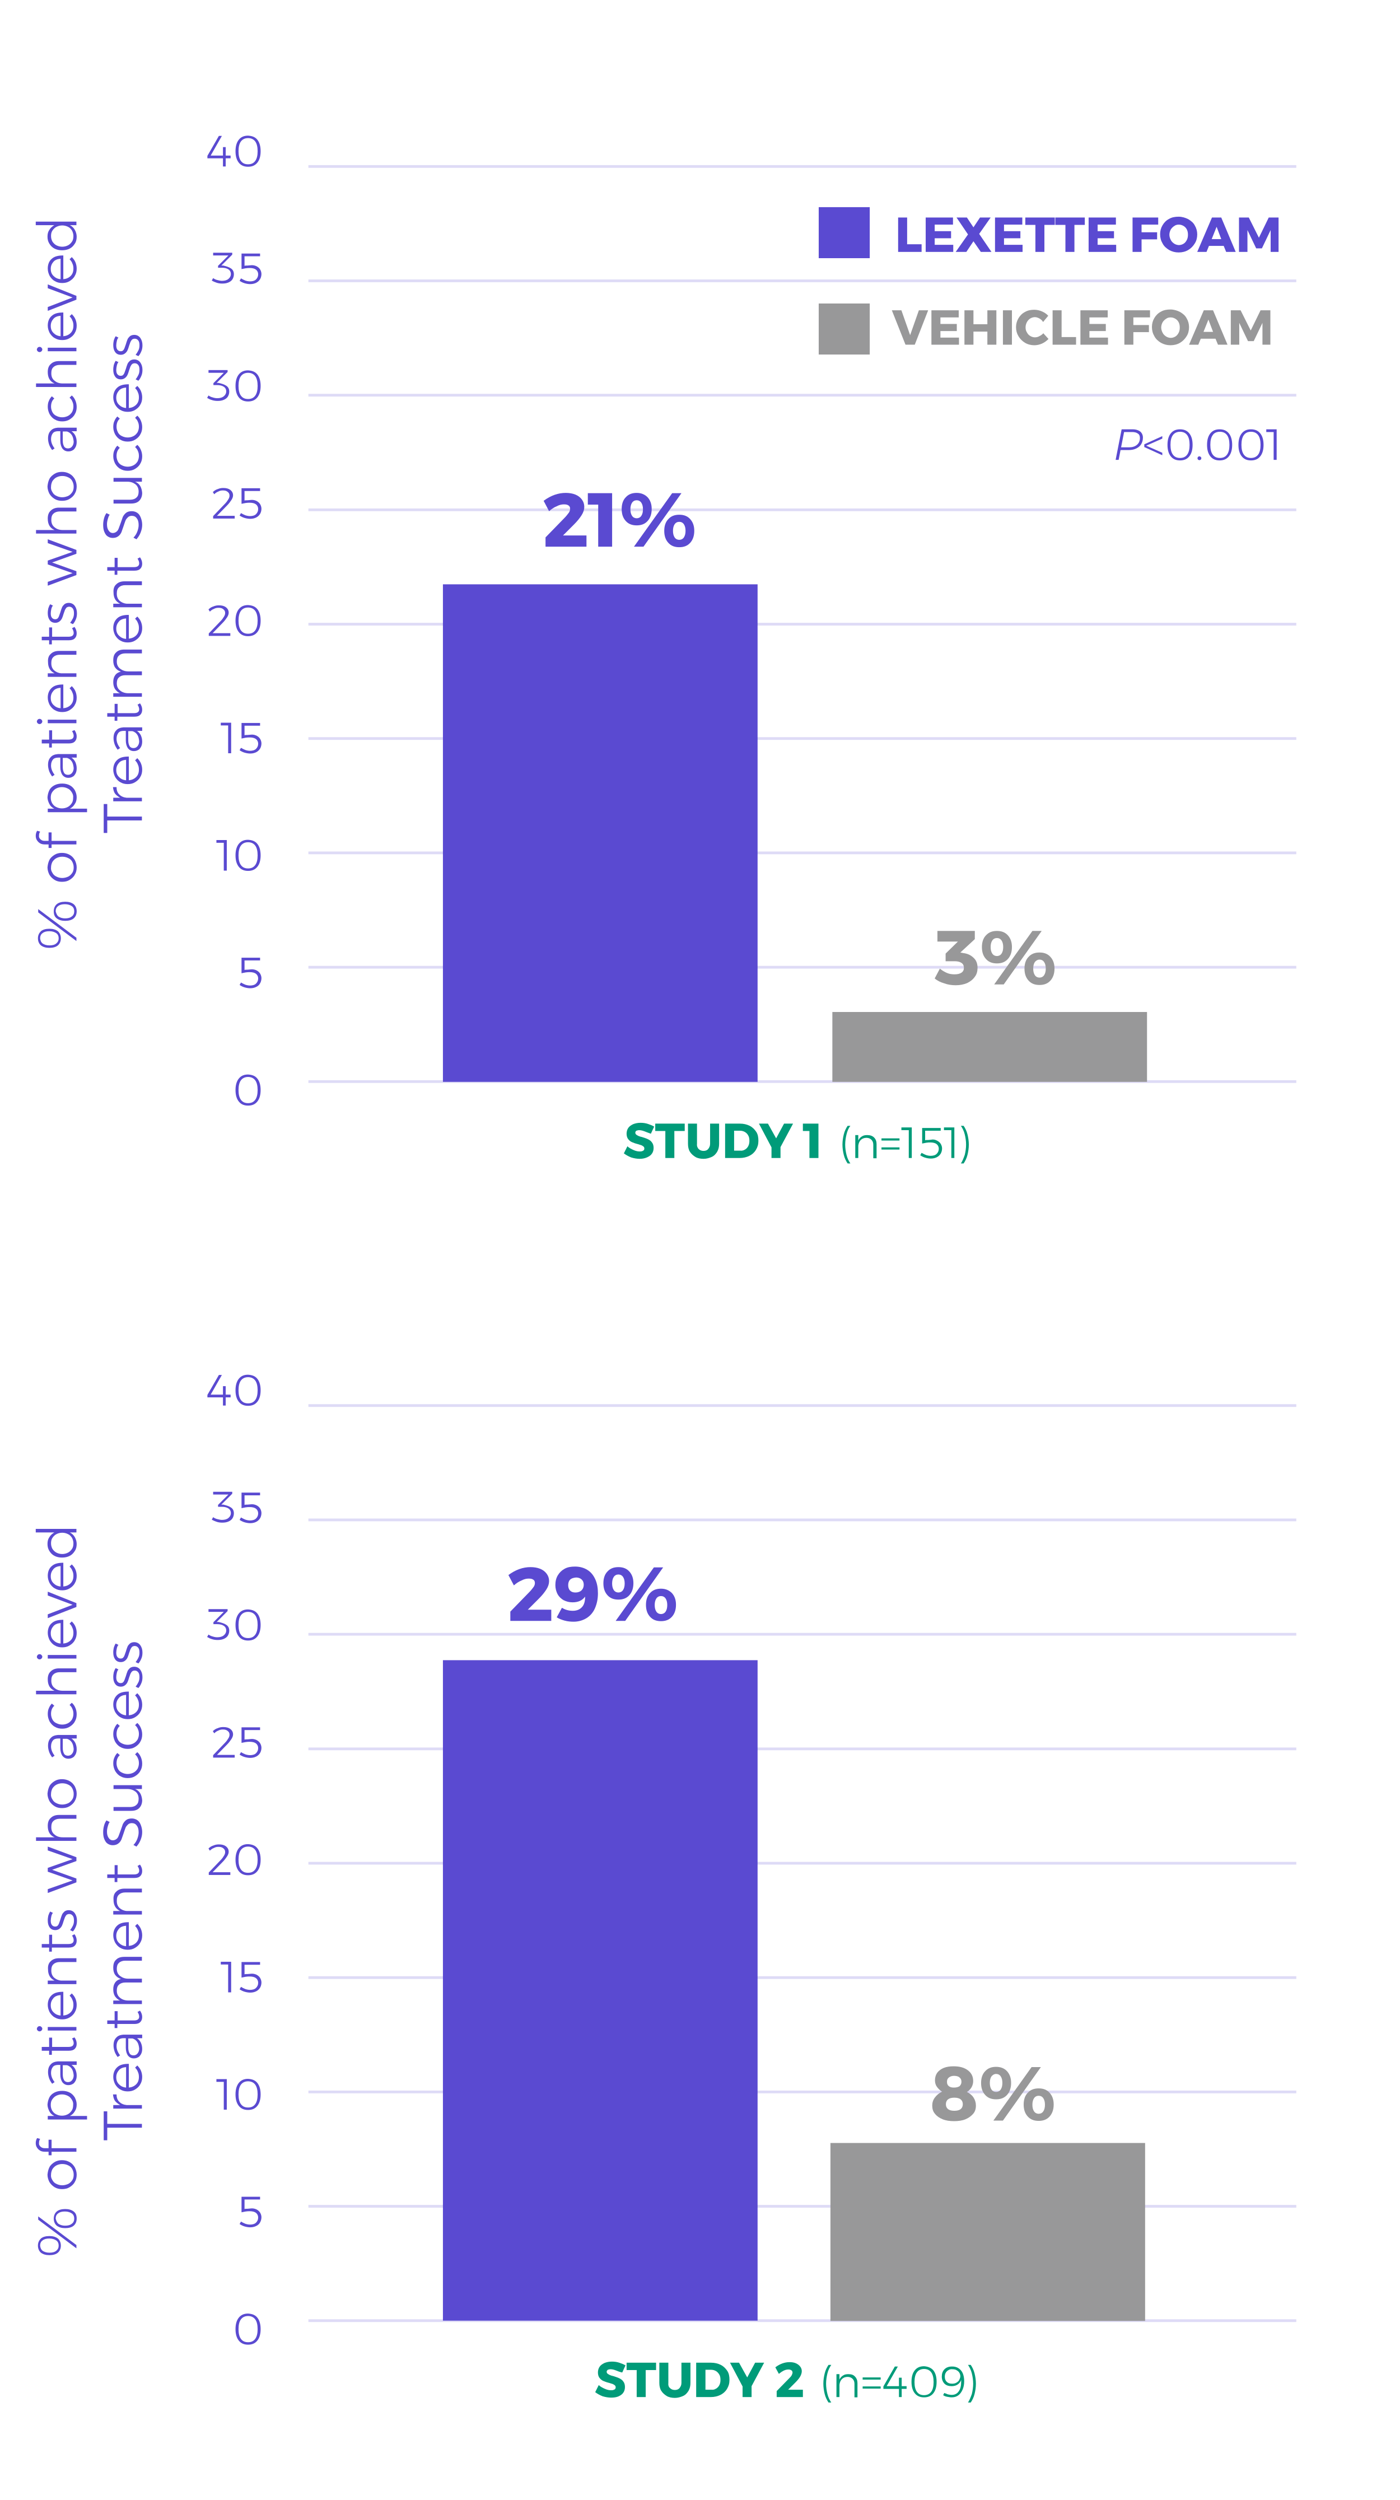 <?xml version="1.0" encoding="utf-8"?>
<!-- Generator: Adobe Illustrator 21.1.0, SVG Export Plug-In . SVG Version: 6.00 Build 0)  -->
<svg version="1.1" id="Layer_1" xmlns="http://www.w3.org/2000/svg" xmlns:xlink="http://www.w3.org/1999/xlink" x="0px" y="0px"
	 width="513px" height="916px" viewBox="0 0 513 916" style="enable-background:new 0 0 513 916;" xml:space="preserve">
<style type="text/css">
	.st0{fill:#5A4AD1;}
	.st1{fill:none;stroke:#DEDBF6;stroke-miterlimit:10;}
	.st2{fill:#009B79;}
	.st3{fill:#989899;}
</style>
<g>
	<g>
		<path class="st0" d="M15,341.2c0.7-0.6,1.8-0.9,3.1-0.9s2.3,0.3,3.1,0.9c0.7,0.6,1.1,1.5,1.1,2.6c0,1.1-0.4,2-1.1,2.6
			s-1.8,0.9-3.1,0.9s-2.3-0.3-3.1-0.9c-0.7-0.6-1.1-1.5-1.1-2.6C13.9,342.7,14.3,341.9,15,341.2z M14,334.3v-1.2l14,10.5v1.2
			L14,334.3z M15.6,345.7c0.6,0.4,1.4,0.7,2.5,0.7c1.1,0,1.9-0.2,2.5-0.7s0.9-1.1,0.9-1.9c0-0.8-0.3-1.5-0.9-1.9s-1.4-0.7-2.5-0.7
			c-1.1,0-1.9,0.2-2.5,0.7c-0.6,0.4-0.9,1.1-0.9,1.9C14.8,344.7,15.1,345.3,15.6,345.7z M20.8,331.3c0.7-0.6,1.8-0.9,3.1-0.9
			c1.3,0,2.3,0.3,3.1,0.9c0.7,0.6,1.1,1.5,1.1,2.6c0,1.1-0.4,2-1.1,2.6s-1.8,0.9-3.1,0.9c-1.3,0-2.3-0.3-3.1-0.9s-1.1-1.5-1.1-2.6
			C19.7,332.8,20.1,331.9,20.8,331.3z M21.4,335.8c0.6,0.4,1.4,0.7,2.4,0.7c1.1,0,1.9-0.2,2.5-0.7c0.6-0.4,0.9-1.1,0.9-1.9
			c0-0.8-0.3-1.5-0.9-1.9c-0.6-0.4-1.4-0.7-2.5-0.7c-1.1,0-1.9,0.2-2.5,0.7c-0.6,0.4-0.9,1.1-0.9,1.9
			C20.6,334.7,20.9,335.4,21.4,335.8z"/>
		<path class="st0" d="M18.1,315.1c0.4-0.8,1.1-1.4,1.9-1.9s1.7-0.7,2.7-0.7c1,0,1.9,0.2,2.8,0.7s1.4,1.1,1.9,1.9
			c0.4,0.8,0.7,1.7,0.7,2.7c0,1-0.2,1.9-0.7,2.7c-0.4,0.8-1.1,1.4-1.9,1.9c-0.8,0.5-1.7,0.7-2.8,0.7c-1,0-1.9-0.2-2.7-0.7
			c-0.8-0.5-1.4-1.1-1.9-1.9c-0.4-0.8-0.7-1.7-0.7-2.7C17.5,316.8,17.7,315.9,18.1,315.1z M19.2,319.8c0.3,0.6,0.8,1.1,1.5,1.4
			c0.6,0.3,1.3,0.5,2.1,0.5c0.8,0,1.5-0.2,2.2-0.5c0.6-0.3,1.1-0.8,1.5-1.4s0.5-1.3,0.5-2c0-0.8-0.2-1.4-0.5-2
			c-0.3-0.6-0.8-1.1-1.5-1.4c-0.6-0.3-1.3-0.5-2.2-0.5c-0.8,0-1.5,0.2-2.1,0.5c-0.6,0.3-1.1,0.8-1.5,1.4c-0.3,0.6-0.5,1.3-0.5,2
			C18.6,318.5,18.8,319.2,19.2,319.8z"/>
		<path class="st0" d="M14.8,307.5c0.4,0.4,0.9,0.6,1.5,0.6h1.5V305h1.1v3.1H28v1.3h-9.1v1.3h-1.1v-1.3h-1.3c-0.7,0-1.3-0.1-1.8-0.4
			c-0.5-0.3-0.9-0.7-1.2-1.2c-0.3-0.5-0.4-1-0.4-1.6c0-0.7,0.2-1.3,0.5-1.8l1.1,0.3c-0.3,0.5-0.4,0.9-0.4,1.4
			C14.2,306.7,14.4,307.1,14.8,307.5z"/>
		<path class="st0" d="M18.1,289.5c0.4-0.8,1.1-1.4,1.9-1.8c0.8-0.4,1.7-0.6,2.8-0.6c1,0,1.9,0.2,2.7,0.6s1.4,1,1.9,1.8
			c0.4,0.8,0.7,1.6,0.7,2.6c0,1-0.2,1.8-0.7,2.5c-0.4,0.7-1,1.3-1.8,1.7h6.3v1.3H17.5v-1.3h2.4c-0.8-0.4-1.4-0.9-1.8-1.7
			s-0.7-1.6-0.7-2.5C17.5,291.1,17.7,290.3,18.1,289.5z M26.3,290.3c-0.4-0.6-0.8-1.1-1.5-1.4c-0.6-0.3-1.3-0.5-2.1-0.5
			c-0.8,0-1.5,0.2-2.1,0.5c-0.6,0.3-1.1,0.8-1.5,1.4c-0.4,0.6-0.5,1.3-0.5,2c0,0.8,0.2,1.4,0.5,2c0.4,0.6,0.8,1.1,1.5,1.4
			c0.6,0.3,1.3,0.5,2.1,0.5c0.8,0,1.5-0.2,2.1-0.5c0.6-0.3,1.1-0.8,1.5-1.4c0.4-0.6,0.5-1.3,0.5-2C26.9,291.6,26.7,290.9,26.3,290.3
			z"/>
		<path class="st0" d="M28,277.6l-1.8,0c0.6,0.4,1.1,1,1.4,1.6c0.3,0.7,0.5,1.4,0.5,2.3c0,0.7-0.1,1.3-0.4,1.9
			c-0.3,0.5-0.6,1-1.1,1.2c-0.5,0.3-1,0.4-1.6,0.4c-0.9,0-1.6-0.4-2.1-1c-0.5-0.7-0.8-1.7-0.8-2.9v-3.5h-0.8c-0.8,0-1.5,0.2-1.9,0.7
			s-0.7,1.2-0.7,2.2c0,1.1,0.4,2.2,1.3,3.4l-0.9,0.6c-0.5-0.7-0.9-1.4-1.1-2c-0.2-0.6-0.4-1.4-0.4-2.2c0-1.3,0.3-2.2,1-2.9
			c0.6-0.7,1.5-1,2.6-1.1l6.9,0V277.6z M26.3,279c-0.4-0.6-1-1.1-1.8-1.3H23v3.4c0,0.9,0.2,1.6,0.5,2.1c0.3,0.5,0.8,0.7,1.4,0.7
			c0.6,0,1.1-0.2,1.5-0.7c0.4-0.5,0.6-1.1,0.6-1.8C26.9,280.4,26.7,279.6,26.3,279z"/>
		<path class="st0" d="M27.3,267.5c0.5,0.7,0.8,1.5,0.8,2.3c0,0.8-0.2,1.4-0.7,1.9c-0.5,0.5-1.2,0.7-2.2,0.7h-6.2v1.5l-1,0v-1.5
			h-2.7V271h2.7l0-3.4h1.1v3.4h6c1.3,0,1.9-0.5,1.9-1.4c0-0.5-0.2-1.1-0.6-1.7L27.3,267.5z"/>
		<path class="st0" d="M13.8,263.7c0.2-0.2,0.4-0.3,0.7-0.3s0.5,0.1,0.7,0.3s0.3,0.4,0.3,0.6c0,0.3-0.1,0.5-0.3,0.7
			c-0.2,0.2-0.4,0.3-0.7,0.3s-0.5-0.1-0.7-0.3c-0.2-0.2-0.3-0.4-0.3-0.7C13.6,264.1,13.6,263.9,13.8,263.7z M17.5,265v-1.3H28v1.3
			H17.5z"/>
		<path class="st0" d="M19,252c1-0.9,2.4-1.2,4.2-1.2v8.7c1.1-0.1,2-0.5,2.7-1.2s1-1.6,1-2.7c0-0.7-0.1-1.3-0.4-1.9
			c-0.2-0.6-0.6-1.1-1-1.5l0.8-0.8c0.5,0.5,1,1.1,1.3,1.8c0.3,0.7,0.5,1.5,0.5,2.4c0,1-0.2,1.9-0.7,2.7c-0.4,0.8-1.1,1.4-1.9,1.9
			s-1.7,0.7-2.7,0.7c-1,0-1.9-0.2-2.7-0.7c-0.8-0.4-1.4-1.1-1.9-1.9c-0.4-0.8-0.7-1.7-0.7-2.7C17.5,254.1,18,252.9,19,252z
			 M22.2,252c-1.1,0.1-2,0.4-2.6,1.1c-0.6,0.7-1,1.5-1,2.6c0,1.1,0.3,1.9,1,2.6c0.7,0.7,1.5,1.1,2.6,1.2V252z"/>
		<path class="st0" d="M18.6,239.6c0.7-0.7,1.7-1.1,3-1.1H28v1.4h-6.1c-1,0-1.8,0.3-2.3,0.8c-0.6,0.5-0.8,1.3-0.8,2.3
			c0,1.1,0.3,1.9,1,2.6c0.7,0.6,1.5,1,2.6,1.1H28v1.3H17.5v-1.3H20c-0.8-0.4-1.4-0.9-1.8-1.6c-0.4-0.7-0.6-1.5-0.6-2.5
			C17.5,241.3,17.8,240.3,18.6,239.6z"/>
		<path class="st0" d="M27.3,229.7c0.5,0.7,0.8,1.5,0.8,2.3c0,0.8-0.2,1.4-0.7,1.9c-0.5,0.5-1.2,0.7-2.2,0.7h-6.2v1.5l-1,0v-1.5
			h-2.7v-1.3h2.7l0-3.4h1.1v3.4h6c1.3,0,1.9-0.5,1.9-1.4c0-0.5-0.2-1.1-0.6-1.7L27.3,229.7z"/>
		<path class="st0" d="M18.8,223.2c-0.1,0.5-0.2,1-0.2,1.5c0,0.7,0.1,1.2,0.4,1.6c0.3,0.4,0.7,0.6,1.2,0.6c0.4,0,0.7-0.1,0.9-0.3
			c0.2-0.2,0.4-0.5,0.5-0.8c0.1-0.3,0.3-0.8,0.5-1.4c0.2-0.7,0.4-1.3,0.6-1.8c0.2-0.5,0.5-0.8,0.9-1.2c0.4-0.3,0.9-0.5,1.6-0.5
			c0.9,0,1.7,0.4,2.2,1.1c0.5,0.7,0.8,1.6,0.8,2.7c0,0.8-0.1,1.5-0.4,2.2c-0.3,0.7-0.6,1.3-1.1,1.8l-1-0.5c0.4-0.5,0.7-1,1-1.6
			s0.4-1.2,0.4-1.9c0-0.7-0.1-1.3-0.4-1.7c-0.3-0.4-0.7-0.7-1.3-0.7c-0.4,0-0.7,0.1-1,0.3c-0.2,0.2-0.4,0.5-0.6,0.9
			c-0.1,0.3-0.3,0.8-0.5,1.4c-0.2,0.7-0.4,1.3-0.6,1.7s-0.5,0.8-0.9,1.1c-0.4,0.3-0.9,0.5-1.5,0.5c-0.9,0-1.6-0.3-2.1-1
			s-0.7-1.5-0.7-2.6c0-0.6,0.1-1.2,0.2-1.7c0.2-0.6,0.4-1.1,0.7-1.5l1,0.5C19.1,222.2,18.9,222.7,18.8,223.2z"/>
		<path class="st0" d="M17.5,214.6v-1.4l9.1-3.2l-9.1-3.2v-1.4l9.1-3.2l-9.1-3.2v-1.4l10.5,3.9v1.4l-8.9,3.2l8.9,3.2v1.4L17.5,214.6
			z"/>
		<path class="st0" d="M18.6,187.1c0.7-0.7,1.7-1.1,3-1.1H28v1.4h-6.1c-1,0-1.8,0.3-2.3,0.8c-0.6,0.5-0.8,1.3-0.8,2.3
			c0,1.2,0.4,2.1,1.2,2.7c0.8,0.7,1.8,1,3,1H28v1.3H13.2v-1.3H20c-1.7-0.7-2.5-2.1-2.5-4.2C17.5,188.8,17.8,187.8,18.6,187.1z"/>
		<path class="st0" d="M18.1,175.5c0.4-0.8,1.1-1.4,1.9-1.9s1.7-0.7,2.7-0.7c1,0,1.9,0.2,2.8,0.7s1.4,1.1,1.9,1.9
			c0.4,0.8,0.7,1.7,0.7,2.7c0,1-0.2,1.9-0.7,2.7c-0.4,0.8-1.1,1.4-1.9,1.9c-0.8,0.5-1.7,0.7-2.8,0.7c-1,0-1.9-0.2-2.7-0.7
			c-0.8-0.5-1.4-1.1-1.9-1.9c-0.4-0.8-0.7-1.7-0.7-2.7C17.5,177.2,17.7,176.3,18.1,175.5z M19.2,180.3c0.3,0.6,0.8,1.1,1.5,1.4
			c0.6,0.3,1.3,0.5,2.1,0.5c0.8,0,1.5-0.2,2.2-0.5c0.6-0.3,1.1-0.8,1.5-1.4s0.5-1.3,0.5-2c0-0.8-0.2-1.4-0.5-2
			c-0.3-0.6-0.8-1.1-1.5-1.4c-0.6-0.3-1.3-0.5-2.2-0.5c-0.8,0-1.5,0.2-2.1,0.5c-0.6,0.3-1.1,0.8-1.5,1.4c-0.3,0.6-0.5,1.3-0.5,2
			C18.6,179,18.8,179.7,19.2,180.3z"/>
		<path class="st0" d="M28,158l-1.8,0c0.6,0.4,1.1,1,1.4,1.6c0.3,0.7,0.5,1.4,0.5,2.3c0,0.7-0.1,1.3-0.4,1.9c-0.3,0.5-0.6,1-1.1,1.2
			c-0.5,0.3-1,0.4-1.6,0.4c-0.9,0-1.6-0.4-2.1-1c-0.5-0.7-0.8-1.7-0.8-2.9v-3.5h-0.8c-0.8,0-1.5,0.2-1.9,0.7s-0.7,1.2-0.7,2.2
			c0,1.1,0.4,2.2,1.3,3.4l-0.9,0.6c-0.5-0.7-0.9-1.4-1.1-2c-0.2-0.6-0.4-1.4-0.4-2.2c0-1.3,0.3-2.2,1-2.9c0.6-0.7,1.5-1,2.6-1.1
			l6.9,0V158z M26.3,159.4c-0.4-0.6-1-1.1-1.8-1.3H23v3.4c0,0.9,0.2,1.6,0.5,2.1c0.3,0.5,0.8,0.7,1.4,0.7c0.6,0,1.1-0.2,1.5-0.7
			c0.4-0.5,0.6-1.1,0.6-1.8C26.9,160.8,26.7,160,26.3,159.4z"/>
		<path class="st0" d="M18.7,149c0,0.7,0.2,1.4,0.5,2s0.8,1.1,1.5,1.4c0.6,0.3,1.3,0.5,2.1,0.5s1.5-0.2,2.1-0.5
			c0.6-0.3,1.1-0.8,1.5-1.4c0.3-0.6,0.5-1.3,0.5-2c0-0.7-0.1-1.3-0.4-1.9c-0.2-0.6-0.6-1-1-1.4l0.8-0.8c0.6,0.5,1,1.1,1.3,1.8
			c0.3,0.7,0.5,1.5,0.5,2.4c0,1-0.2,1.9-0.7,2.7c-0.4,0.8-1.1,1.4-1.9,1.9s-1.7,0.7-2.7,0.7c-1,0-1.9-0.2-2.7-0.7
			c-0.8-0.4-1.4-1.1-1.9-1.9c-0.4-0.8-0.7-1.7-0.7-2.7c0-0.8,0.1-1.6,0.4-2.2c0.3-0.7,0.6-1.2,1.1-1.7l0.9,0.8
			C19.1,146.7,18.7,147.7,18.7,149z"/>
		<path class="st0" d="M18.6,133.4c0.7-0.7,1.7-1.1,3-1.1H28v1.4h-6.1c-1,0-1.8,0.3-2.3,0.8c-0.6,0.5-0.8,1.3-0.8,2.3
			c0,1.2,0.4,2.1,1.2,2.7c0.8,0.7,1.8,1,3,1H28v1.3H13.2v-1.3H20c-1.7-0.7-2.5-2.1-2.5-4.2C17.5,135.1,17.8,134.1,18.6,133.4z"/>
		<path class="st0" d="M13.8,127.4c0.2-0.2,0.4-0.3,0.7-0.3s0.5,0.1,0.7,0.3s0.3,0.4,0.3,0.6c0,0.3-0.1,0.5-0.3,0.7
			c-0.2,0.2-0.4,0.3-0.7,0.3s-0.5-0.1-0.7-0.3c-0.2-0.2-0.3-0.4-0.3-0.7C13.6,127.8,13.6,127.6,13.8,127.4z M17.5,128.7v-1.3H28v1.3
			H17.5z"/>
		<path class="st0" d="M19,115.7c1-0.9,2.4-1.2,4.2-1.2v8.7c1.1-0.1,2-0.5,2.7-1.2s1-1.6,1-2.7c0-0.7-0.1-1.3-0.4-1.9
			c-0.2-0.6-0.6-1.1-1-1.5l0.8-0.8c0.5,0.5,1,1.1,1.3,1.8c0.3,0.7,0.5,1.5,0.5,2.4c0,1-0.2,1.9-0.7,2.7c-0.4,0.8-1.1,1.4-1.9,1.9
			s-1.7,0.7-2.7,0.7c-1,0-1.9-0.2-2.7-0.7c-0.8-0.4-1.4-1.1-1.9-1.9c-0.4-0.8-0.7-1.7-0.7-2.7C17.5,117.8,18,116.5,19,115.7z
			 M22.2,115.7c-1.1,0.1-2,0.4-2.6,1.1c-0.6,0.7-1,1.5-1,2.6c0,1.1,0.3,1.9,1,2.6c0.7,0.7,1.5,1.1,2.6,1.2V115.7z"/>
		<path class="st0" d="M17.5,113.9v-1.4l9.1-3.5l-9.1-3.4v-1.4l10.5,4.2v1.4L17.5,113.9z"/>
		<path class="st0" d="M19,94.8c1-0.9,2.4-1.2,4.2-1.2v8.7c1.1-0.1,2-0.5,2.7-1.2s1-1.6,1-2.7c0-0.7-0.1-1.3-0.4-1.9
			c-0.2-0.6-0.6-1.1-1-1.5l0.8-0.8c0.5,0.5,1,1.1,1.3,1.8c0.3,0.7,0.5,1.5,0.5,2.4c0,1-0.2,1.9-0.7,2.7c-0.4,0.8-1.1,1.4-1.9,1.9
			s-1.7,0.7-2.7,0.7c-1,0-1.9-0.2-2.7-0.7c-0.8-0.4-1.4-1.1-1.9-1.9c-0.4-0.8-0.7-1.7-0.7-2.7C17.5,96.9,18,95.6,19,94.8z
			 M22.2,94.8c-1.1,0.1-2,0.4-2.6,1.1c-0.6,0.7-1,1.5-1,2.6c0,1.1,0.3,1.9,1,2.6c0.7,0.7,1.5,1.1,2.6,1.2V94.8z"/>
		<path class="st0" d="M13.2,81.2H28v1.3h-2.4c0.8,0.4,1.4,1,1.8,1.7c0.4,0.7,0.7,1.6,0.7,2.5c0,1-0.2,1.9-0.7,2.6
			c-0.5,0.8-1.1,1.4-1.9,1.8s-1.7,0.6-2.8,0.6c-1,0-1.9-0.2-2.7-0.6s-1.4-1-1.9-1.8c-0.5-0.8-0.7-1.6-0.7-2.6c0-1,0.2-1.8,0.7-2.5
			c0.4-0.7,1.1-1.3,1.8-1.7h-6.8V81.2z M26.4,84.5c-0.4-0.6-0.8-1.1-1.5-1.4c-0.6-0.3-1.3-0.5-2.1-0.5c-0.8,0-1.5,0.2-2.1,0.5
			c-0.6,0.3-1.1,0.8-1.5,1.4c-0.4,0.6-0.5,1.3-0.5,2c0,0.8,0.2,1.4,0.5,2c0.4,0.6,0.9,1.1,1.5,1.4c0.6,0.3,1.3,0.5,2.1,0.5
			c0.8,0,1.5-0.2,2.1-0.5s1.1-0.8,1.5-1.4c0.4-0.6,0.5-1.3,0.5-2.1C26.9,85.8,26.7,85.1,26.4,84.5z"/>
		<path class="st0" d="M38,305.2v-10.6h1.3v4.6H52v1.4H39.3v4.6H38z"/>
		<path class="st0" d="M42.1,290.7c-0.4-0.6-0.6-1.4-0.7-2.3h1.3c0,1.1,0.3,2,1,2.7c0.7,0.7,1.6,1.1,2.7,1.2H52v1.3H41.5v-1.3H44
			C43.2,291.8,42.5,291.3,42.1,290.7z"/>
		<path class="st0" d="M43,278.4c1-0.9,2.4-1.2,4.2-1.2v8.7c1.1-0.1,2-0.5,2.7-1.2s1-1.6,1-2.7c0-0.7-0.1-1.3-0.4-1.9
			c-0.2-0.6-0.6-1.1-1-1.5l0.8-0.8c0.5,0.5,1,1.1,1.3,1.8c0.3,0.7,0.5,1.5,0.5,2.4c0,1-0.2,1.9-0.7,2.7c-0.4,0.8-1.1,1.4-1.9,1.9
			s-1.7,0.7-2.7,0.7c-1,0-1.9-0.2-2.7-0.7c-0.8-0.4-1.4-1.1-1.9-1.9c-0.4-0.8-0.7-1.7-0.7-2.7C41.5,280.5,42,279.3,43,278.4z
			 M46.2,278.4c-1.1,0.1-2,0.4-2.6,1.1c-0.6,0.7-1,1.5-1,2.6c0,1.1,0.3,1.9,1,2.6c0.7,0.7,1.5,1.1,2.6,1.2V278.4z"/>
		<path class="st0" d="M52,267.8l-1.8,0c0.6,0.4,1.1,1,1.4,1.6c0.3,0.7,0.5,1.4,0.5,2.3c0,0.7-0.1,1.3-0.4,1.9
			c-0.3,0.5-0.6,1-1.1,1.2c-0.5,0.3-1,0.4-1.6,0.4c-0.9,0-1.6-0.4-2.1-1c-0.5-0.7-0.8-1.7-0.8-2.9v-3.5h-0.8c-0.8,0-1.5,0.2-1.9,0.7
			s-0.7,1.2-0.7,2.2c0,1.1,0.4,2.2,1.3,3.4l-0.9,0.6c-0.5-0.7-0.9-1.4-1.1-2c-0.2-0.6-0.4-1.4-0.4-2.2c0-1.3,0.3-2.2,1-2.9
			c0.6-0.7,1.5-1,2.6-1.1l6.9,0V267.8z M50.3,269.2c-0.4-0.6-1-1.1-1.8-1.3H47v3.4c0,0.9,0.2,1.6,0.5,2.1c0.3,0.5,0.8,0.7,1.4,0.7
			c0.6,0,1.1-0.2,1.5-0.7c0.4-0.5,0.6-1.1,0.6-1.8C50.9,270.6,50.7,269.8,50.3,269.2z"/>
		<path class="st0" d="M51.3,257.7c0.5,0.7,0.8,1.5,0.8,2.3c0,0.8-0.2,1.4-0.7,1.9c-0.5,0.5-1.2,0.7-2.2,0.7h-6.2v1.5l-1,0v-1.5
			h-2.7v-1.3h2.7l0-3.4h1.1v3.4h6c1.3,0,1.9-0.5,1.9-1.4c0-0.5-0.2-1.1-0.6-1.7L51.3,257.7z"/>
		<path class="st0" d="M42.6,239c0.7-0.7,1.7-1,3-1H52v1.4h-6.1c-1,0-1.8,0.3-2.3,0.8c-0.6,0.5-0.8,1.3-0.8,2.2c0,1.1,0.4,2,1.2,2.6
			s1.7,1,3,1H52v1.4h-6.1c-1,0-1.8,0.3-2.3,0.8c-0.6,0.5-0.8,1.3-0.8,2.2c0,1.1,0.4,2,1.2,2.6c0.7,0.6,1.7,1,3,1H52v1.3H41.5v-1.3
			H44c-0.8-0.3-1.4-0.9-1.9-1.6c-0.4-0.7-0.6-1.5-0.6-2.5c0-1,0.2-1.8,0.7-2.5c0.5-0.7,1.2-1.1,2.1-1.3c-0.9-0.3-1.6-0.8-2.1-1.5
			s-0.7-1.6-0.7-2.6C41.5,240.6,41.8,239.7,42.6,239z"/>
		<path class="st0" d="M43,226.5c1-0.9,2.4-1.2,4.2-1.2v8.7c1.1-0.1,2-0.5,2.7-1.2s1-1.6,1-2.7c0-0.7-0.1-1.3-0.4-1.9
			c-0.2-0.6-0.6-1.1-1-1.5l0.8-0.8c0.5,0.5,1,1.1,1.3,1.8c0.3,0.7,0.5,1.5,0.5,2.4c0,1-0.2,1.9-0.7,2.7c-0.4,0.8-1.1,1.4-1.9,1.9
			s-1.7,0.7-2.7,0.7c-1,0-1.9-0.2-2.7-0.7c-0.8-0.4-1.4-1.1-1.9-1.9c-0.4-0.8-0.7-1.7-0.7-2.7C41.5,228.6,42,227.4,43,226.5z
			 M46.2,226.6c-1.1,0.1-2,0.4-2.6,1.1c-0.6,0.7-1,1.5-1,2.6c0,1.1,0.3,1.9,1,2.6c0.7,0.7,1.5,1.1,2.6,1.2V226.6z"/>
		<path class="st0" d="M42.6,214.1c0.7-0.7,1.7-1.1,3-1.1H52v1.4h-6.1c-1,0-1.8,0.3-2.3,0.8c-0.6,0.5-0.8,1.3-0.8,2.3
			c0,1.1,0.3,1.9,1,2.6c0.7,0.6,1.5,1,2.6,1.1H52v1.3H41.5v-1.3H44c-0.8-0.4-1.4-0.9-1.8-1.6c-0.4-0.7-0.6-1.5-0.6-2.5
			C41.5,215.8,41.8,214.8,42.6,214.1z"/>
		<path class="st0" d="M51.3,204.2c0.5,0.7,0.8,1.5,0.8,2.3c0,0.8-0.2,1.4-0.7,1.9c-0.5,0.5-1.2,0.7-2.2,0.7h-6.2v1.5l-1,0v-1.5
			h-2.7v-1.3h2.7l0-3.4h1.1v3.4h6c1.3,0,1.9-0.5,1.9-1.4c0-0.5-0.2-1.1-0.6-1.7L51.3,204.2z"/>
		<path class="st0" d="M39.5,190.2c-0.2,0.7-0.3,1.3-0.3,1.9c0,1,0.2,1.7,0.6,2.3s0.9,0.9,1.5,0.9c0.6,0,1-0.2,1.4-0.5
			c0.4-0.3,0.6-0.7,0.8-1.2c0.2-0.5,0.4-1.1,0.7-1.9c0.3-0.9,0.6-1.7,0.8-2.3c0.3-0.6,0.7-1.1,1.2-1.5c0.5-0.4,1.2-0.6,2.1-0.6
			c0.7,0,1.4,0.2,2,0.6s1,1,1.3,1.8c0.3,0.8,0.5,1.6,0.5,2.6c0,1-0.2,1.9-0.6,2.9s-0.9,1.7-1.5,2.4l-1.1-0.6
			c0.6-0.6,1.1-1.4,1.4-2.2c0.3-0.8,0.5-1.6,0.5-2.4c0-1.1-0.2-1.9-0.7-2.5c-0.4-0.6-1-0.9-1.8-0.9c-0.6,0-1.1,0.2-1.4,0.5
			s-0.7,0.7-0.9,1.2s-0.4,1.1-0.7,2c-0.3,0.9-0.6,1.7-0.8,2.3c-0.3,0.6-0.6,1.1-1.2,1.5c-0.5,0.4-1.2,0.6-2,0.6
			c-0.7,0-1.3-0.2-1.9-0.6s-0.9-1-1.2-1.7c-0.3-0.7-0.4-1.6-0.4-2.5c0-0.8,0.1-1.5,0.3-2.3s0.5-1.4,0.9-2l1.2,0.6
			C39.9,188.9,39.7,189.5,39.5,190.2z"/>
		<path class="st0" d="M41.5,175.1H52v1.4h-2.5c0.8,0.3,1.5,0.9,1.9,1.6s0.6,1.5,0.7,2.5c0,1.2-0.4,2.2-1.1,2.9c-0.7,0.7-1.7,1-3,1
			h-6.4v-1.4h6.1c1,0,1.8-0.3,2.3-0.8c0.6-0.5,0.8-1.3,0.8-2.2c0-1.1-0.4-2-1.1-2.6c-0.8-0.6-1.7-1-3-1h-5.1V175.1z"/>
		<path class="st0" d="M42.7,167.1c0,0.7,0.2,1.4,0.5,2s0.8,1.1,1.5,1.4c0.6,0.3,1.3,0.5,2.1,0.5s1.5-0.2,2.1-0.5
			c0.6-0.3,1.1-0.8,1.5-1.4c0.3-0.6,0.5-1.3,0.5-2c0-0.7-0.1-1.3-0.4-1.9c-0.2-0.6-0.6-1-1-1.4l0.8-0.8c0.6,0.5,1,1.1,1.3,1.8
			c0.3,0.7,0.5,1.5,0.5,2.4c0,1-0.2,1.9-0.7,2.7c-0.4,0.8-1.1,1.4-1.9,1.9s-1.7,0.7-2.7,0.7c-1,0-1.9-0.2-2.7-0.7
			c-0.8-0.4-1.4-1.1-1.9-1.9c-0.4-0.8-0.7-1.7-0.7-2.7c0-0.8,0.1-1.6,0.4-2.2c0.3-0.7,0.6-1.2,1.1-1.7l0.9,0.8
			C43.1,164.8,42.7,165.8,42.7,167.1z"/>
		<path class="st0" d="M42.7,156.4c0,0.7,0.2,1.4,0.5,2s0.8,1.1,1.5,1.4c0.6,0.3,1.3,0.5,2.1,0.5s1.5-0.2,2.1-0.5
			c0.6-0.3,1.1-0.8,1.5-1.4c0.3-0.6,0.5-1.3,0.5-2c0-0.7-0.1-1.3-0.4-1.9c-0.2-0.6-0.6-1-1-1.4l0.8-0.8c0.6,0.5,1,1.1,1.3,1.8
			c0.3,0.7,0.5,1.5,0.5,2.4c0,1-0.2,1.9-0.7,2.7c-0.4,0.8-1.1,1.4-1.9,1.9s-1.7,0.7-2.7,0.7c-1,0-1.9-0.2-2.7-0.7
			c-0.8-0.4-1.4-1.1-1.9-1.9c-0.4-0.8-0.7-1.7-0.7-2.7c0-0.8,0.1-1.6,0.4-2.2c0.3-0.7,0.6-1.2,1.1-1.7l0.9,0.8
			C43.1,154.1,42.7,155.1,42.7,156.4z"/>
		<path class="st0" d="M43,142c1-0.9,2.4-1.2,4.2-1.2v8.7c1.1-0.1,2-0.5,2.7-1.2s1-1.6,1-2.7c0-0.7-0.1-1.3-0.4-1.9
			c-0.2-0.6-0.6-1.1-1-1.5l0.8-0.8c0.5,0.5,1,1.1,1.3,1.8c0.3,0.7,0.5,1.5,0.5,2.4c0,1-0.2,1.9-0.7,2.7c-0.4,0.8-1.1,1.4-1.9,1.9
			s-1.7,0.7-2.7,0.7c-1,0-1.9-0.2-2.7-0.7c-0.8-0.4-1.4-1.1-1.9-1.9c-0.4-0.8-0.7-1.7-0.7-2.7C41.5,144.1,42,142.9,43,142z
			 M46.2,142c-1.1,0.1-2,0.4-2.6,1.1c-0.6,0.7-1,1.5-1,2.6c0,1.1,0.3,1.9,1,2.6c0.7,0.7,1.5,1.1,2.6,1.2V142z"/>
		<path class="st0" d="M42.8,134c-0.1,0.5-0.2,1-0.2,1.5c0,0.7,0.1,1.2,0.4,1.6c0.3,0.4,0.7,0.6,1.2,0.6c0.4,0,0.7-0.1,0.9-0.3
			c0.2-0.2,0.4-0.5,0.5-0.8c0.1-0.3,0.3-0.8,0.5-1.4c0.2-0.7,0.4-1.3,0.6-1.8c0.2-0.5,0.5-0.8,0.9-1.2c0.4-0.3,0.9-0.5,1.6-0.5
			c0.9,0,1.7,0.4,2.2,1.1c0.5,0.7,0.8,1.6,0.8,2.7c0,0.8-0.1,1.5-0.4,2.2c-0.3,0.7-0.6,1.3-1.1,1.8l-1-0.5c0.4-0.5,0.7-1,1-1.6
			s0.4-1.2,0.4-1.9c0-0.7-0.1-1.3-0.4-1.7c-0.3-0.4-0.7-0.7-1.3-0.7c-0.4,0-0.7,0.1-1,0.3c-0.2,0.2-0.4,0.5-0.6,0.9
			c-0.1,0.3-0.3,0.8-0.5,1.4c-0.2,0.7-0.4,1.3-0.6,1.7s-0.5,0.8-0.9,1.1c-0.4,0.3-0.9,0.5-1.5,0.5c-0.9,0-1.6-0.3-2.1-1
			s-0.7-1.5-0.7-2.6c0-0.6,0.1-1.2,0.2-1.7c0.2-0.6,0.4-1.1,0.7-1.5l1,0.5C43.1,133,42.9,133.5,42.8,134z"/>
		<path class="st0" d="M42.8,125c-0.1,0.5-0.2,1-0.2,1.5c0,0.7,0.1,1.2,0.4,1.6c0.3,0.4,0.7,0.6,1.2,0.6c0.4,0,0.7-0.1,0.9-0.3
			c0.2-0.2,0.4-0.5,0.5-0.8c0.1-0.3,0.3-0.8,0.5-1.4c0.2-0.7,0.4-1.3,0.6-1.8c0.2-0.5,0.5-0.8,0.9-1.2c0.4-0.3,0.9-0.5,1.6-0.5
			c0.9,0,1.7,0.4,2.2,1.1c0.5,0.7,0.8,1.6,0.8,2.7c0,0.8-0.1,1.5-0.4,2.2c-0.3,0.7-0.6,1.3-1.1,1.8l-1-0.5c0.4-0.5,0.7-1,1-1.6
			s0.4-1.2,0.4-1.9c0-0.7-0.1-1.3-0.4-1.7c-0.3-0.4-0.7-0.7-1.3-0.7c-0.4,0-0.7,0.1-1,0.3c-0.2,0.2-0.4,0.5-0.6,0.9
			c-0.1,0.3-0.3,0.8-0.5,1.4c-0.2,0.7-0.4,1.3-0.6,1.7s-0.5,0.8-0.9,1.1c-0.4,0.3-0.9,0.5-1.5,0.5c-0.9,0-1.6-0.3-2.1-1
			s-0.7-1.5-0.7-2.6c0-0.6,0.1-1.2,0.2-1.7c0.2-0.6,0.4-1.1,0.7-1.5l1,0.5C43.1,124,42.9,124.5,42.8,125z"/>
	</g>
</g>
<g>
	<g>
		<path class="st0" d="M15,820.2c0.7-0.6,1.8-0.9,3.1-0.9s2.3,0.3,3.1,0.9c0.7,0.6,1.1,1.5,1.1,2.6c0,1.1-0.4,2-1.1,2.6
			s-1.8,0.9-3.1,0.9s-2.3-0.3-3.1-0.9c-0.7-0.6-1.1-1.5-1.1-2.6C13.9,821.7,14.3,820.9,15,820.2z M14,813.3v-1.2l14,10.5v1.2
			L14,813.3z M15.6,824.7c0.6,0.4,1.4,0.7,2.5,0.7c1.1,0,1.9-0.2,2.5-0.7s0.9-1.1,0.9-1.9c0-0.8-0.3-1.5-0.9-1.9
			c-0.6-0.4-1.4-0.7-2.5-0.7c-1.1,0-1.9,0.2-2.5,0.7c-0.6,0.4-0.9,1.1-0.9,1.9C14.8,823.7,15.1,824.3,15.6,824.7z M20.8,810.3
			c0.7-0.6,1.8-0.9,3.1-0.9c1.3,0,2.3,0.3,3.1,0.9s1.1,1.5,1.1,2.6c0,1.1-0.4,2-1.1,2.6c-0.7,0.6-1.8,0.9-3.1,0.9
			c-1.3,0-2.3-0.3-3.1-0.9c-0.7-0.6-1.1-1.5-1.1-2.6C19.7,811.8,20.1,810.9,20.8,810.3z M21.4,814.8c0.6,0.4,1.4,0.7,2.4,0.7
			c1.1,0,1.9-0.2,2.5-0.7c0.6-0.4,0.9-1.1,0.9-1.9c0-0.8-0.3-1.5-0.9-1.9c-0.6-0.4-1.4-0.7-2.5-0.7c-1.1,0-1.9,0.2-2.5,0.7
			c-0.6,0.4-0.9,1.1-0.9,1.9C20.6,813.7,20.9,814.4,21.4,814.8z"/>
		<path class="st0" d="M18.1,794.1c0.4-0.8,1.1-1.4,1.9-1.9s1.7-0.7,2.7-0.7c1,0,1.9,0.2,2.8,0.7s1.4,1.1,1.9,1.9
			c0.4,0.8,0.7,1.7,0.7,2.7c0,1-0.2,1.9-0.7,2.7c-0.4,0.8-1.1,1.4-1.9,1.9c-0.8,0.5-1.7,0.7-2.8,0.7c-1,0-1.9-0.2-2.7-0.7
			c-0.8-0.5-1.4-1.1-1.9-1.9c-0.4-0.8-0.7-1.7-0.7-2.7C17.5,795.8,17.7,794.9,18.1,794.1z M19.2,798.8c0.3,0.6,0.8,1.1,1.5,1.4
			c0.6,0.3,1.3,0.5,2.1,0.5c0.8,0,1.5-0.2,2.2-0.5c0.6-0.3,1.1-0.8,1.5-1.4s0.5-1.3,0.5-2c0-0.8-0.2-1.4-0.5-2
			c-0.3-0.6-0.8-1.1-1.5-1.4c-0.6-0.3-1.3-0.5-2.2-0.5c-0.8,0-1.5,0.2-2.1,0.5c-0.6,0.3-1.1,0.8-1.5,1.4c-0.3,0.6-0.5,1.3-0.5,2
			C18.6,797.5,18.8,798.2,19.2,798.8z"/>
		<path class="st0" d="M14.8,786.5c0.4,0.4,0.9,0.6,1.5,0.6h1.5V784h1.1v3.1H28v1.3h-9.1v1.3h-1.1v-1.3h-1.3c-0.7,0-1.3-0.1-1.8-0.4
			c-0.5-0.3-0.9-0.7-1.2-1.2c-0.3-0.5-0.4-1-0.4-1.6c0-0.7,0.2-1.3,0.5-1.8l1.1,0.3c-0.3,0.5-0.4,0.9-0.4,1.4
			C14.2,785.7,14.4,786.1,14.8,786.5z"/>
		<path class="st0" d="M18.1,768.5c0.4-0.8,1.1-1.4,1.9-1.8c0.8-0.4,1.7-0.6,2.8-0.6c1,0,1.9,0.2,2.7,0.6s1.4,1,1.9,1.8
			c0.4,0.8,0.7,1.6,0.7,2.6c0,1-0.2,1.8-0.7,2.5c-0.4,0.7-1,1.3-1.8,1.7h6.3v1.3H17.5v-1.3h2.4c-0.8-0.4-1.4-0.9-1.8-1.7
			s-0.7-1.6-0.7-2.5C17.5,770.1,17.7,769.3,18.1,768.5z M26.3,769.3c-0.4-0.6-0.8-1.1-1.5-1.4c-0.6-0.3-1.3-0.5-2.1-0.5
			c-0.8,0-1.5,0.2-2.1,0.5c-0.6,0.3-1.1,0.8-1.5,1.4c-0.4,0.6-0.5,1.3-0.5,2c0,0.8,0.2,1.4,0.5,2c0.4,0.6,0.8,1.1,1.5,1.4
			c0.6,0.3,1.3,0.5,2.1,0.5c0.8,0,1.5-0.2,2.1-0.5c0.6-0.3,1.1-0.8,1.5-1.4c0.4-0.6,0.5-1.3,0.5-2C26.9,770.6,26.7,769.9,26.3,769.3
			z"/>
		<path class="st0" d="M28,756.6l-1.8,0c0.6,0.4,1.1,1,1.4,1.6c0.3,0.7,0.5,1.4,0.5,2.3c0,0.7-0.1,1.3-0.4,1.9
			c-0.3,0.5-0.6,1-1.1,1.2c-0.5,0.3-1,0.4-1.6,0.4c-0.9,0-1.6-0.4-2.1-1c-0.5-0.7-0.8-1.7-0.8-2.9v-3.5h-0.8c-0.8,0-1.5,0.2-1.9,0.7
			s-0.7,1.2-0.7,2.2c0,1.1,0.4,2.2,1.3,3.4l-0.9,0.6c-0.5-0.7-0.9-1.4-1.1-2c-0.2-0.6-0.4-1.4-0.4-2.2c0-1.3,0.3-2.2,1-2.9
			c0.6-0.7,1.5-1,2.6-1.1l6.9,0V756.6z M26.3,758c-0.4-0.6-1-1.1-1.8-1.3H23v3.4c0,0.9,0.2,1.6,0.5,2.1c0.3,0.5,0.8,0.7,1.4,0.7
			c0.6,0,1.1-0.2,1.5-0.7c0.4-0.5,0.6-1.1,0.6-1.8C26.9,759.4,26.7,758.6,26.3,758z"/>
		<path class="st0" d="M27.3,746.5c0.5,0.7,0.8,1.5,0.8,2.3c0,0.8-0.2,1.4-0.7,1.9c-0.5,0.5-1.2,0.7-2.2,0.7h-6.2v1.5l-1,0v-1.5
			h-2.7V750h2.7l0-3.4h1.1v3.4h6c1.3,0,1.9-0.5,1.9-1.4c0-0.5-0.2-1.1-0.6-1.7L27.3,746.5z"/>
		<path class="st0" d="M13.8,742.7c0.2-0.2,0.4-0.3,0.7-0.3s0.5,0.1,0.7,0.3s0.3,0.4,0.3,0.6c0,0.3-0.1,0.5-0.3,0.7
			c-0.2,0.2-0.4,0.3-0.7,0.3s-0.5-0.1-0.7-0.3c-0.2-0.2-0.3-0.4-0.3-0.7C13.6,743.1,13.6,742.9,13.8,742.7z M17.5,744v-1.3H28v1.3
			H17.5z"/>
		<path class="st0" d="M19,731c1-0.9,2.4-1.2,4.2-1.2v8.7c1.1-0.1,2-0.5,2.7-1.2s1-1.6,1-2.7c0-0.7-0.1-1.3-0.4-1.9
			c-0.2-0.6-0.6-1.1-1-1.5l0.8-0.8c0.5,0.5,1,1.1,1.3,1.8c0.3,0.7,0.5,1.5,0.5,2.4c0,1-0.2,1.9-0.7,2.7c-0.4,0.8-1.1,1.4-1.9,1.9
			s-1.7,0.7-2.7,0.7c-1,0-1.9-0.2-2.7-0.7c-0.8-0.4-1.4-1.1-1.9-1.9c-0.4-0.8-0.7-1.7-0.7-2.7C17.5,733.1,18,731.9,19,731z
			 M22.2,731c-1.1,0.1-2,0.4-2.6,1.1c-0.6,0.7-1,1.5-1,2.6c0,1.1,0.3,1.9,1,2.6c0.7,0.7,1.5,1.1,2.6,1.2V731z"/>
		<path class="st0" d="M18.6,718.6c0.7-0.7,1.7-1.1,3-1.1H28v1.4h-6.1c-1,0-1.8,0.3-2.3,0.8c-0.6,0.5-0.8,1.3-0.8,2.3
			c0,1.1,0.3,1.9,1,2.6c0.7,0.6,1.5,1,2.6,1.1H28v1.3H17.5v-1.3H20c-0.8-0.4-1.4-0.9-1.8-1.6c-0.4-0.7-0.6-1.5-0.6-2.5
			C17.5,720.3,17.8,719.3,18.6,718.6z"/>
		<path class="st0" d="M27.3,708.7c0.5,0.7,0.8,1.5,0.8,2.3c0,0.8-0.2,1.4-0.7,1.9c-0.5,0.5-1.2,0.7-2.2,0.7h-6.2v1.5l-1,0v-1.5
			h-2.7v-1.3h2.7l0-3.4h1.1v3.4h6c1.3,0,1.9-0.5,1.9-1.4c0-0.5-0.2-1.1-0.6-1.7L27.3,708.7z"/>
		<path class="st0" d="M18.8,702.2c-0.1,0.5-0.2,1-0.2,1.5c0,0.7,0.1,1.2,0.4,1.6c0.3,0.4,0.7,0.6,1.2,0.6c0.4,0,0.7-0.1,0.9-0.3
			c0.2-0.2,0.4-0.5,0.5-0.8c0.1-0.3,0.3-0.8,0.5-1.4c0.2-0.7,0.4-1.3,0.6-1.8c0.2-0.5,0.5-0.8,0.9-1.2c0.4-0.3,0.9-0.5,1.6-0.5
			c0.9,0,1.7,0.4,2.2,1.1c0.5,0.7,0.8,1.6,0.8,2.7c0,0.8-0.1,1.5-0.4,2.2c-0.3,0.7-0.6,1.3-1.1,1.8l-1-0.5c0.4-0.5,0.7-1,1-1.6
			s0.4-1.2,0.4-1.9c0-0.7-0.1-1.3-0.4-1.7c-0.3-0.4-0.7-0.7-1.3-0.7c-0.4,0-0.7,0.1-1,0.3c-0.2,0.2-0.4,0.5-0.6,0.9
			c-0.1,0.3-0.3,0.8-0.5,1.4c-0.2,0.7-0.4,1.3-0.6,1.7s-0.5,0.8-0.9,1.1c-0.4,0.3-0.9,0.5-1.5,0.5c-0.9,0-1.6-0.3-2.1-1
			s-0.7-1.5-0.7-2.6c0-0.6,0.1-1.2,0.2-1.7c0.2-0.6,0.4-1.1,0.7-1.5l1,0.5C19.1,701.2,18.9,701.7,18.8,702.2z"/>
		<path class="st0" d="M17.5,693.6v-1.4l9.1-3.2l-9.1-3.2v-1.4l9.1-3.2l-9.1-3.2v-1.4l10.5,3.9v1.4l-8.9,3.2l8.9,3.2v1.4L17.5,693.6
			z"/>
		<path class="st0" d="M18.6,666.1c0.7-0.7,1.7-1.1,3-1.1H28v1.4h-6.1c-1,0-1.8,0.3-2.3,0.8c-0.6,0.5-0.8,1.3-0.8,2.3
			c0,1.2,0.4,2.1,1.2,2.7c0.8,0.7,1.8,1,3,1H28v1.3H13.2v-1.3H20c-1.7-0.7-2.5-2.1-2.5-4.2C17.5,667.8,17.8,666.8,18.6,666.1z"/>
		<path class="st0" d="M18.1,654.5c0.4-0.8,1.1-1.4,1.9-1.9s1.7-0.7,2.7-0.7c1,0,1.9,0.2,2.8,0.7s1.4,1.1,1.9,1.9
			c0.4,0.8,0.7,1.7,0.7,2.7c0,1-0.2,1.9-0.7,2.7c-0.4,0.8-1.1,1.4-1.9,1.9c-0.8,0.5-1.7,0.7-2.8,0.7c-1,0-1.9-0.2-2.7-0.7
			c-0.8-0.5-1.4-1.1-1.9-1.9c-0.4-0.8-0.7-1.7-0.7-2.7C17.5,656.2,17.7,655.3,18.1,654.5z M19.2,659.3c0.3,0.6,0.8,1.1,1.5,1.4
			c0.6,0.3,1.3,0.5,2.1,0.5c0.8,0,1.5-0.2,2.2-0.5c0.6-0.3,1.1-0.8,1.5-1.4s0.5-1.3,0.5-2c0-0.8-0.2-1.4-0.5-2
			c-0.3-0.6-0.8-1.1-1.5-1.4c-0.6-0.3-1.3-0.5-2.2-0.5c-0.8,0-1.5,0.2-2.1,0.5c-0.6,0.3-1.1,0.8-1.5,1.4c-0.3,0.6-0.5,1.3-0.5,2
			C18.6,658,18.8,658.7,19.2,659.3z"/>
		<path class="st0" d="M28,637l-1.8,0c0.6,0.4,1.1,1,1.4,1.6c0.3,0.7,0.5,1.4,0.5,2.3c0,0.7-0.1,1.3-0.4,1.9c-0.3,0.5-0.6,1-1.1,1.2
			c-0.5,0.3-1,0.4-1.6,0.4c-0.9,0-1.6-0.4-2.1-1c-0.5-0.7-0.8-1.7-0.8-2.9v-3.5h-0.8c-0.8,0-1.5,0.2-1.9,0.7s-0.7,1.2-0.7,2.2
			c0,1.1,0.4,2.2,1.3,3.4l-0.9,0.6c-0.5-0.7-0.9-1.4-1.1-2c-0.2-0.6-0.4-1.4-0.4-2.2c0-1.3,0.3-2.2,1-2.9c0.6-0.7,1.5-1,2.6-1.1
			l6.9,0V637z M26.3,638.4c-0.4-0.6-1-1.1-1.8-1.3H23v3.4c0,0.9,0.2,1.6,0.5,2.1c0.3,0.5,0.8,0.7,1.4,0.7c0.6,0,1.1-0.2,1.5-0.7
			c0.4-0.5,0.6-1.1,0.6-1.8C26.9,639.8,26.7,639,26.3,638.4z"/>
		<path class="st0" d="M18.7,628c0,0.7,0.2,1.4,0.5,2s0.8,1.1,1.5,1.4c0.6,0.3,1.3,0.5,2.1,0.5s1.5-0.2,2.1-0.5
			c0.6-0.3,1.1-0.8,1.5-1.4c0.3-0.6,0.5-1.3,0.5-2c0-0.7-0.1-1.3-0.4-1.9c-0.2-0.6-0.6-1-1-1.4l0.8-0.8c0.6,0.5,1,1.1,1.3,1.8
			c0.3,0.7,0.5,1.5,0.5,2.4c0,1-0.2,1.9-0.7,2.7c-0.4,0.8-1.1,1.4-1.9,1.9s-1.7,0.7-2.7,0.7c-1,0-1.9-0.2-2.7-0.7
			c-0.8-0.4-1.4-1.1-1.9-1.9c-0.4-0.8-0.7-1.7-0.7-2.7c0-0.8,0.1-1.6,0.4-2.2c0.3-0.7,0.6-1.2,1.1-1.7l0.9,0.8
			C19.1,625.7,18.7,626.7,18.7,628z"/>
		<path class="st0" d="M18.6,612.4c0.7-0.7,1.7-1.1,3-1.1H28v1.4h-6.1c-1,0-1.8,0.3-2.3,0.8c-0.6,0.5-0.8,1.3-0.8,2.3
			c0,1.2,0.4,2.1,1.2,2.7c0.8,0.7,1.8,1,3,1H28v1.3H13.2v-1.3H20c-1.7-0.7-2.5-2.1-2.5-4.2C17.5,614.1,17.8,613.1,18.6,612.4z"/>
		<path class="st0" d="M13.8,606.4c0.2-0.2,0.4-0.3,0.7-0.3s0.5,0.1,0.7,0.3s0.3,0.4,0.3,0.6c0,0.3-0.1,0.5-0.3,0.7
			c-0.2,0.2-0.4,0.3-0.7,0.3s-0.5-0.1-0.7-0.3c-0.2-0.2-0.3-0.4-0.3-0.7C13.6,606.8,13.6,606.6,13.8,606.4z M17.5,607.7v-1.3H28v1.3
			H17.5z"/>
		<path class="st0" d="M19,594.7c1-0.9,2.4-1.2,4.2-1.2v8.7c1.1-0.1,2-0.5,2.7-1.2s1-1.6,1-2.7c0-0.7-0.1-1.3-0.4-1.9
			c-0.2-0.6-0.6-1.1-1-1.5l0.8-0.8c0.5,0.5,1,1.1,1.3,1.8c0.3,0.7,0.5,1.5,0.5,2.4c0,1-0.2,1.9-0.7,2.7c-0.4,0.8-1.1,1.4-1.9,1.9
			s-1.7,0.7-2.7,0.7c-1,0-1.9-0.2-2.7-0.7c-0.8-0.4-1.4-1.1-1.9-1.9c-0.4-0.8-0.7-1.7-0.7-2.7C17.5,596.8,18,595.5,19,594.7z
			 M22.2,594.7c-1.1,0.1-2,0.4-2.6,1.1c-0.6,0.7-1,1.5-1,2.6c0,1.1,0.3,1.9,1,2.6c0.7,0.7,1.5,1.1,2.6,1.2V594.7z"/>
		<path class="st0" d="M17.5,592.9v-1.4l9.1-3.5l-9.1-3.4v-1.4l10.5,4.2v1.4L17.5,592.9z"/>
		<path class="st0" d="M19,573.8c1-0.9,2.4-1.2,4.2-1.2v8.7c1.1-0.1,2-0.5,2.7-1.2s1-1.6,1-2.7c0-0.7-0.1-1.3-0.4-1.9
			c-0.2-0.6-0.6-1.1-1-1.5l0.8-0.8c0.5,0.5,1,1.1,1.3,1.8c0.3,0.7,0.5,1.5,0.5,2.4c0,1-0.2,1.9-0.7,2.7c-0.4,0.8-1.1,1.4-1.9,1.9
			s-1.7,0.7-2.7,0.7c-1,0-1.9-0.2-2.7-0.7c-0.8-0.4-1.4-1.1-1.9-1.9c-0.4-0.8-0.7-1.7-0.7-2.7C17.5,575.9,18,574.6,19,573.8z
			 M22.2,573.8c-1.1,0.1-2,0.4-2.6,1.1c-0.6,0.7-1,1.5-1,2.6c0,1.1,0.3,1.9,1,2.6c0.7,0.7,1.5,1.1,2.6,1.2V573.8z"/>
		<path class="st0" d="M13.2,560.2H28v1.3h-2.4c0.8,0.4,1.4,1,1.8,1.7c0.4,0.7,0.7,1.6,0.7,2.5c0,1-0.2,1.9-0.7,2.6
			c-0.5,0.8-1.1,1.4-1.9,1.8s-1.7,0.6-2.8,0.6c-1,0-1.9-0.2-2.7-0.6s-1.4-1-1.9-1.8c-0.5-0.8-0.7-1.6-0.7-2.6c0-1,0.2-1.8,0.7-2.5
			c0.4-0.7,1.1-1.3,1.8-1.7h-6.8V560.2z M26.4,563.5c-0.4-0.6-0.8-1.1-1.5-1.4c-0.6-0.3-1.3-0.5-2.1-0.5c-0.8,0-1.5,0.2-2.1,0.5
			c-0.6,0.3-1.1,0.8-1.5,1.4c-0.4,0.6-0.5,1.3-0.5,2c0,0.8,0.2,1.4,0.5,2c0.4,0.6,0.9,1.1,1.5,1.4c0.6,0.3,1.3,0.5,2.1,0.5
			c0.8,0,1.5-0.2,2.1-0.5s1.1-0.8,1.5-1.4c0.4-0.6,0.5-1.3,0.5-2.1C26.9,564.8,26.7,564.1,26.4,563.5z"/>
		<path class="st0" d="M38,784.2v-10.6h1.3v4.6H52v1.4H39.3v4.6H38z"/>
		<path class="st0" d="M42.1,769.7c-0.4-0.6-0.6-1.4-0.7-2.3h1.3c0,1.1,0.3,2,1,2.7c0.7,0.7,1.6,1.1,2.7,1.2H52v1.3H41.5v-1.3H44
			C43.2,770.8,42.5,770.3,42.1,769.7z"/>
		<path class="st0" d="M43,757.4c1-0.9,2.4-1.2,4.2-1.2v8.7c1.1-0.1,2-0.5,2.7-1.2s1-1.6,1-2.7c0-0.7-0.1-1.3-0.4-1.9
			c-0.2-0.6-0.6-1.1-1-1.5l0.8-0.8c0.5,0.5,1,1.1,1.3,1.8c0.3,0.7,0.5,1.5,0.5,2.4c0,1-0.2,1.9-0.7,2.7c-0.4,0.8-1.1,1.4-1.9,1.9
			s-1.7,0.7-2.7,0.7c-1,0-1.9-0.2-2.7-0.7c-0.8-0.4-1.4-1.1-1.9-1.9c-0.4-0.8-0.7-1.7-0.7-2.7C41.5,759.5,42,758.3,43,757.4z
			 M46.2,757.4c-1.1,0.1-2,0.4-2.6,1.1c-0.6,0.7-1,1.5-1,2.6c0,1.1,0.3,1.9,1,2.6c0.7,0.7,1.5,1.1,2.6,1.2V757.4z"/>
		<path class="st0" d="M52,746.8l-1.8,0c0.6,0.4,1.1,1,1.4,1.6c0.3,0.7,0.5,1.4,0.5,2.3c0,0.7-0.1,1.3-0.4,1.9
			c-0.3,0.5-0.6,1-1.1,1.2c-0.5,0.3-1,0.4-1.6,0.4c-0.9,0-1.6-0.4-2.1-1c-0.5-0.7-0.8-1.7-0.8-2.9v-3.5h-0.8c-0.8,0-1.5,0.2-1.9,0.7
			s-0.7,1.2-0.7,2.2c0,1.1,0.4,2.2,1.3,3.4l-0.9,0.6c-0.5-0.7-0.9-1.4-1.1-2c-0.2-0.6-0.4-1.4-0.4-2.2c0-1.3,0.3-2.2,1-2.9
			c0.6-0.7,1.5-1,2.6-1.1l6.9,0V746.8z M50.3,748.2c-0.4-0.6-1-1.1-1.8-1.3H47v3.4c0,0.9,0.2,1.6,0.5,2.1c0.3,0.5,0.8,0.7,1.4,0.7
			c0.6,0,1.1-0.2,1.5-0.7c0.4-0.5,0.6-1.1,0.6-1.8C50.9,749.6,50.7,748.8,50.3,748.2z"/>
		<path class="st0" d="M51.3,736.7c0.5,0.7,0.8,1.5,0.8,2.3c0,0.8-0.2,1.4-0.7,1.9c-0.5,0.5-1.2,0.7-2.2,0.7h-6.2v1.5l-1,0v-1.5
			h-2.7v-1.3h2.7l0-3.4h1.1v3.4h6c1.3,0,1.9-0.5,1.9-1.4c0-0.5-0.2-1.1-0.6-1.7L51.3,736.7z"/>
		<path class="st0" d="M42.6,718c0.7-0.7,1.7-1,3-1H52v1.4h-6.1c-1,0-1.8,0.3-2.3,0.8c-0.6,0.5-0.8,1.3-0.8,2.2c0,1.1,0.4,2,1.2,2.6
			s1.7,1,3,1H52v1.4h-6.1c-1,0-1.8,0.3-2.3,0.8c-0.6,0.5-0.8,1.3-0.8,2.2c0,1.1,0.4,2,1.2,2.6c0.7,0.6,1.7,1,3,1H52v1.3H41.5v-1.3
			H44c-0.8-0.3-1.4-0.9-1.9-1.6c-0.4-0.7-0.6-1.5-0.6-2.5c0-1,0.2-1.8,0.7-2.5c0.5-0.7,1.2-1.1,2.1-1.3c-0.9-0.3-1.6-0.8-2.1-1.5
			s-0.7-1.6-0.7-2.6C41.5,719.6,41.8,718.7,42.6,718z"/>
		<path class="st0" d="M43,705.5c1-0.9,2.4-1.2,4.2-1.2v8.7c1.1-0.1,2-0.5,2.7-1.2s1-1.6,1-2.7c0-0.7-0.1-1.3-0.4-1.9
			c-0.2-0.6-0.6-1.1-1-1.5l0.8-0.8c0.5,0.5,1,1.1,1.3,1.8c0.3,0.7,0.5,1.5,0.5,2.4c0,1-0.2,1.9-0.7,2.7c-0.4,0.8-1.1,1.4-1.9,1.9
			s-1.7,0.7-2.7,0.7c-1,0-1.9-0.2-2.7-0.7c-0.8-0.4-1.4-1.1-1.9-1.9c-0.4-0.8-0.7-1.7-0.7-2.7C41.5,707.6,42,706.4,43,705.5z
			 M46.2,705.6c-1.1,0.1-2,0.4-2.6,1.1c-0.6,0.7-1,1.5-1,2.6c0,1.1,0.3,1.9,1,2.6c0.7,0.7,1.5,1.1,2.6,1.2V705.6z"/>
		<path class="st0" d="M42.6,693.1c0.7-0.7,1.7-1.1,3-1.1H52v1.4h-6.1c-1,0-1.8,0.3-2.3,0.8c-0.6,0.5-0.8,1.3-0.8,2.3
			c0,1.1,0.3,1.9,1,2.6c0.7,0.6,1.5,1,2.6,1.1H52v1.3H41.5v-1.3H44c-0.8-0.4-1.4-0.9-1.8-1.6c-0.4-0.7-0.6-1.5-0.6-2.5
			C41.5,694.8,41.8,693.8,42.6,693.1z"/>
		<path class="st0" d="M51.3,683.2c0.5,0.7,0.8,1.5,0.8,2.3c0,0.8-0.2,1.4-0.7,1.9c-0.5,0.5-1.2,0.7-2.2,0.7h-6.2v1.5l-1,0v-1.5
			h-2.7v-1.3h2.7l0-3.4h1.1v3.4h6c1.3,0,1.9-0.5,1.9-1.4c0-0.5-0.2-1.1-0.6-1.7L51.3,683.2z"/>
		<path class="st0" d="M39.5,669.2c-0.2,0.7-0.3,1.3-0.3,1.9c0,1,0.2,1.7,0.6,2.3s0.9,0.9,1.5,0.9c0.6,0,1-0.2,1.4-0.5
			c0.4-0.3,0.6-0.7,0.8-1.2c0.2-0.5,0.4-1.1,0.7-1.9c0.3-0.9,0.6-1.7,0.8-2.3c0.3-0.6,0.7-1.1,1.2-1.5c0.5-0.4,1.2-0.6,2.1-0.6
			c0.7,0,1.4,0.2,2,0.6s1,1,1.3,1.8c0.3,0.8,0.5,1.6,0.5,2.6c0,1-0.2,1.9-0.6,2.9s-0.9,1.7-1.5,2.4l-1.1-0.6
			c0.6-0.6,1.1-1.4,1.4-2.2c0.3-0.8,0.5-1.6,0.5-2.4c0-1.1-0.2-1.9-0.7-2.5c-0.4-0.6-1-0.9-1.8-0.9c-0.6,0-1.1,0.2-1.4,0.5
			s-0.7,0.7-0.9,1.2s-0.4,1.1-0.7,2c-0.3,0.9-0.6,1.7-0.8,2.3c-0.3,0.6-0.6,1.1-1.2,1.5c-0.5,0.4-1.2,0.6-2,0.6
			c-0.7,0-1.3-0.2-1.9-0.6s-0.9-1-1.2-1.7c-0.3-0.7-0.4-1.6-0.4-2.5c0-0.8,0.1-1.5,0.3-2.3s0.5-1.4,0.9-2l1.2,0.6
			C39.9,667.9,39.7,668.5,39.5,669.2z"/>
		<path class="st0" d="M41.5,654.1H52v1.4h-2.5c0.8,0.3,1.5,0.9,1.9,1.6s0.6,1.5,0.7,2.5c0,1.2-0.4,2.2-1.1,2.9c-0.7,0.7-1.7,1-3,1
			h-6.4v-1.4h6.1c1,0,1.8-0.3,2.3-0.8c0.6-0.5,0.8-1.3,0.8-2.2c0-1.1-0.4-2-1.1-2.6c-0.8-0.6-1.7-1-3-1h-5.1V654.1z"/>
		<path class="st0" d="M42.7,646.1c0,0.7,0.2,1.4,0.5,2s0.8,1.1,1.5,1.4c0.6,0.3,1.3,0.5,2.1,0.5s1.5-0.2,2.1-0.5
			c0.6-0.3,1.1-0.8,1.5-1.4c0.3-0.6,0.5-1.3,0.5-2c0-0.7-0.1-1.3-0.4-1.9c-0.2-0.6-0.6-1-1-1.4l0.8-0.8c0.6,0.5,1,1.1,1.3,1.8
			c0.3,0.7,0.5,1.5,0.5,2.4c0,1-0.2,1.9-0.7,2.7c-0.4,0.8-1.1,1.4-1.9,1.9s-1.7,0.7-2.7,0.7c-1,0-1.9-0.2-2.7-0.7
			c-0.8-0.4-1.4-1.1-1.9-1.9c-0.4-0.8-0.7-1.7-0.7-2.7c0-0.8,0.1-1.6,0.4-2.2c0.3-0.7,0.6-1.2,1.1-1.7l0.9,0.8
			C43.1,643.8,42.7,644.8,42.7,646.1z"/>
		<path class="st0" d="M42.7,635.4c0,0.7,0.2,1.4,0.5,2s0.8,1.1,1.5,1.4c0.6,0.3,1.3,0.5,2.1,0.5s1.5-0.2,2.1-0.5
			c0.6-0.3,1.1-0.8,1.5-1.4c0.3-0.6,0.5-1.3,0.5-2c0-0.7-0.1-1.3-0.4-1.9c-0.2-0.6-0.6-1-1-1.4l0.8-0.8c0.6,0.5,1,1.1,1.3,1.8
			c0.3,0.7,0.5,1.5,0.5,2.4c0,1-0.2,1.9-0.7,2.7c-0.4,0.8-1.1,1.4-1.9,1.9s-1.7,0.7-2.7,0.7c-1,0-1.9-0.2-2.7-0.7
			c-0.8-0.4-1.4-1.1-1.9-1.9c-0.4-0.8-0.7-1.7-0.7-2.7c0-0.8,0.1-1.6,0.4-2.2c0.3-0.7,0.6-1.2,1.1-1.7l0.9,0.8
			C43.1,633.1,42.7,634.1,42.7,635.4z"/>
		<path class="st0" d="M43,621c1-0.9,2.4-1.2,4.2-1.2v8.7c1.1-0.1,2-0.5,2.7-1.2s1-1.6,1-2.7c0-0.7-0.1-1.3-0.4-1.9
			c-0.2-0.6-0.6-1.1-1-1.5l0.8-0.8c0.5,0.5,1,1.1,1.3,1.8c0.3,0.7,0.5,1.5,0.5,2.4c0,1-0.2,1.9-0.7,2.7c-0.4,0.8-1.1,1.4-1.9,1.9
			s-1.7,0.7-2.7,0.7c-1,0-1.9-0.2-2.7-0.7c-0.8-0.4-1.4-1.1-1.9-1.9c-0.4-0.8-0.7-1.7-0.7-2.7C41.5,623.1,42,621.9,43,621z
			 M46.2,621c-1.1,0.1-2,0.4-2.6,1.1c-0.6,0.7-1,1.5-1,2.6c0,1.1,0.3,1.9,1,2.6c0.7,0.7,1.5,1.1,2.6,1.2V621z"/>
		<path class="st0" d="M42.8,613c-0.1,0.5-0.2,1-0.2,1.5c0,0.7,0.1,1.2,0.4,1.6c0.3,0.4,0.7,0.6,1.2,0.6c0.4,0,0.7-0.1,0.9-0.3
			c0.2-0.2,0.4-0.5,0.5-0.8c0.1-0.3,0.3-0.8,0.5-1.4c0.2-0.7,0.4-1.3,0.6-1.8c0.2-0.5,0.5-0.8,0.9-1.2c0.4-0.3,0.9-0.5,1.6-0.5
			c0.9,0,1.7,0.4,2.2,1.1c0.5,0.7,0.8,1.6,0.8,2.7c0,0.8-0.1,1.5-0.4,2.2c-0.3,0.7-0.6,1.3-1.1,1.8l-1-0.5c0.4-0.5,0.7-1,1-1.6
			s0.4-1.2,0.4-1.9c0-0.7-0.1-1.3-0.4-1.7c-0.3-0.4-0.7-0.7-1.3-0.7c-0.4,0-0.7,0.1-1,0.3c-0.2,0.2-0.4,0.5-0.6,0.9
			c-0.1,0.3-0.3,0.8-0.5,1.4c-0.2,0.7-0.4,1.3-0.6,1.7s-0.5,0.8-0.9,1.1c-0.4,0.3-0.9,0.5-1.5,0.5c-0.9,0-1.6-0.3-2.1-1
			s-0.7-1.5-0.7-2.6c0-0.6,0.1-1.2,0.2-1.7c0.2-0.6,0.4-1.1,0.7-1.5l1,0.5C43.1,612,42.9,612.5,42.8,613z"/>
		<path class="st0" d="M42.8,604c-0.1,0.5-0.2,1-0.2,1.5c0,0.7,0.1,1.2,0.4,1.6c0.3,0.4,0.7,0.6,1.2,0.6c0.4,0,0.7-0.1,0.9-0.3
			c0.2-0.2,0.4-0.5,0.5-0.8c0.1-0.3,0.3-0.8,0.5-1.4c0.2-0.7,0.4-1.3,0.6-1.8c0.2-0.5,0.5-0.8,0.9-1.2c0.4-0.3,0.9-0.5,1.6-0.5
			c0.9,0,1.7,0.4,2.2,1.1c0.5,0.7,0.8,1.6,0.8,2.7c0,0.8-0.1,1.5-0.4,2.2c-0.3,0.7-0.6,1.3-1.1,1.8l-1-0.5c0.4-0.5,0.7-1,1-1.6
			s0.4-1.2,0.4-1.9c0-0.7-0.1-1.3-0.4-1.7c-0.3-0.4-0.7-0.7-1.3-0.7c-0.4,0-0.7,0.1-1,0.3c-0.2,0.2-0.4,0.5-0.6,0.9
			c-0.1,0.3-0.3,0.8-0.5,1.4c-0.2,0.7-0.4,1.3-0.6,1.7s-0.5,0.8-0.9,1.1c-0.4,0.3-0.9,0.5-1.5,0.5c-0.9,0-1.6-0.3-2.1-1
			s-0.7-1.5-0.7-2.6c0-0.6,0.1-1.2,0.2-1.7c0.2-0.6,0.4-1.1,0.7-1.5l1,0.5C43.1,603,42.9,603.5,42.8,604z"/>
	</g>
</g>
<line class="st1" x1="113" y1="724.6" x2="475" y2="724.6"/>
<line class="st1" x1="113" y1="766.5" x2="475" y2="766.5"/>
<line class="st1" x1="113" y1="808.4" x2="475" y2="808.4"/>
<line class="st1" x1="113" y1="850.3" x2="475" y2="850.3"/>
<line class="st1" x1="113" y1="556.9" x2="475" y2="556.9"/>
<line class="st1" x1="113" y1="515" x2="475" y2="515"/>
<line class="st1" x1="113" y1="598.8" x2="475" y2="598.8"/>
<line class="st1" x1="113" y1="640.8" x2="475" y2="640.8"/>
<line class="st1" x1="113" y1="682.7" x2="475" y2="682.7"/>
<line class="st1" x1="113" y1="270.6" x2="475" y2="270.6"/>
<line class="st1" x1="113" y1="312.5" x2="475" y2="312.5"/>
<line class="st1" x1="113" y1="354.4" x2="475" y2="354.4"/>
<line class="st1" x1="113" y1="396.3" x2="475" y2="396.3"/>
<line class="st1" x1="113" y1="102.9" x2="475" y2="102.9"/>
<line class="st1" x1="113" y1="61" x2="475" y2="61"/>
<line class="st1" x1="113" y1="144.8" x2="475" y2="144.8"/>
<line class="st1" x1="113" y1="186.8" x2="475" y2="186.8"/>
<line class="st1" x1="113" y1="228.7" x2="475" y2="228.7"/>
<g>
	<path class="st0" d="M84.5,57v1h-1.8v3h-1v-3H76v-0.9l4.2-7.3h1.1L77.2,57h4.5v-3.1h1V57H84.5z"/>
	<path class="st0" d="M94.3,51.2c0.8,1,1.2,2.4,1.2,4.2c0,1.8-0.4,3.2-1.2,4.2c-0.8,1-1.9,1.5-3.4,1.5c-1.5,0-2.6-0.5-3.4-1.5
		c-0.8-1-1.2-2.4-1.2-4.2c0-1.8,0.4-3.2,1.2-4.2c0.8-1,1.9-1.5,3.4-1.5C92.4,49.8,93.5,50.2,94.3,51.2z M88.3,51.8
		c-0.6,0.8-0.9,2-0.9,3.6s0.3,2.8,0.9,3.6c0.6,0.8,1.4,1.2,2.6,1.2s2-0.4,2.6-1.2c0.6-0.8,0.9-2,0.9-3.6s-0.3-2.8-0.9-3.6
		c-0.6-0.8-1.5-1.2-2.6-1.2S88.9,51,88.3,51.8z"/>
	<path class="st0" d="M84.7,98.4c0.7,0.5,1,1.2,1,2.1c0,0.7-0.2,1.3-0.5,1.8c-0.3,0.5-0.8,0.9-1.5,1.2s-1.4,0.4-2.3,0.4
		c-0.7,0-1.4-0.1-2-0.3s-1.3-0.5-1.8-0.8l0.5-0.9c0.4,0.3,1,0.6,1.5,0.7s1.1,0.3,1.7,0.3c1,0,1.8-0.2,2.4-0.7
		c0.6-0.5,0.9-1.1,0.9-1.8s-0.3-1.3-0.9-1.7c-0.6-0.4-1.4-0.6-2.4-0.6h-1.4v-0.7l3.8-3.8h-5.6v-1h7v0.7l-4,4l0.7,0
		C83.1,97.6,84,97.9,84.7,98.4z"/>
	<path class="st0" d="M93.9,97.5c0.6,0.3,1.1,0.7,1.4,1.2c0.3,0.5,0.5,1.1,0.5,1.7c0,0.7-0.2,1.4-0.5,1.9s-0.8,1-1.4,1.3
		c-0.6,0.3-1.3,0.5-2.2,0.5c-0.6,0-1.3-0.1-2-0.3c-0.7-0.2-1.3-0.5-1.9-0.9l0.5-0.9c0.5,0.3,1.1,0.6,1.6,0.8
		c0.6,0.2,1.2,0.3,1.7,0.3c0.9,0,1.7-0.2,2.2-0.7s0.8-1.1,0.8-1.9c0-0.7-0.3-1.3-0.8-1.7s-1.3-0.6-2.3-0.6c-0.4,0-0.9,0-1.5,0.1
		c-0.6,0.1-1.1,0.2-1.5,0.3v-5.7h6.8v1h-5.7v3.5c0.3-0.1,0.7-0.1,1.1-0.1c0.4,0,0.8-0.1,1.1-0.1C92.5,97.1,93.2,97.2,93.9,97.5z"/>
	<path class="st0" d="M83,141.4c0.7,0.5,1,1.2,1,2.1c0,0.7-0.2,1.3-0.5,1.8c-0.3,0.5-0.8,0.9-1.5,1.2c-0.7,0.3-1.4,0.4-2.3,0.4
		c-0.7,0-1.4-0.1-2-0.3c-0.7-0.2-1.3-0.5-1.8-0.8l0.5-0.9c0.4,0.3,1,0.6,1.5,0.7c0.6,0.2,1.1,0.3,1.7,0.3c1,0,1.8-0.2,2.4-0.7
		c0.6-0.5,0.9-1.1,0.9-1.8s-0.3-1.3-0.9-1.7c-0.6-0.4-1.4-0.6-2.4-0.6h-1.4v-0.7l3.8-3.8h-5.6v-1h7v0.7l-4,4l0.7,0
		C81.4,140.6,82.3,140.9,83,141.4z"/>
	<path class="st0" d="M94.3,137.2c0.8,1,1.2,2.4,1.2,4.2c0,1.8-0.4,3.2-1.2,4.2c-0.8,1-1.9,1.5-3.4,1.5c-1.5,0-2.6-0.5-3.4-1.5
		c-0.8-1-1.2-2.4-1.2-4.2c0-1.8,0.4-3.2,1.2-4.2c0.8-1,1.9-1.5,3.4-1.5C92.4,135.8,93.5,136.2,94.3,137.2z M88.3,137.8
		c-0.6,0.8-0.9,2-0.9,3.6s0.3,2.8,0.9,3.6c0.6,0.8,1.4,1.2,2.6,1.2s2-0.4,2.6-1.2c0.6-0.8,0.9-2,0.9-3.6s-0.3-2.8-0.9-3.6
		c-0.6-0.8-1.5-1.2-2.6-1.2S88.9,137,88.3,137.8z"/>
	<path class="st0" d="M86,189v1h-7.9v-0.9l4.4-4.6c0.5-0.5,0.9-1.1,1.2-1.6c0.3-0.5,0.4-0.9,0.4-1.3c0-0.6-0.2-1-0.7-1.4
		s-1-0.5-1.8-0.5c-0.5,0-1.1,0.1-1.6,0.4c-0.6,0.2-1.1,0.6-1.5,1l-0.5-0.8c0.5-0.5,1.1-0.9,1.8-1.1c0.7-0.3,1.3-0.4,2-0.4
		c1.1,0,1.9,0.2,2.6,0.7c0.6,0.5,1,1.1,1,2c0,0.5-0.2,1.1-0.6,1.7s-0.9,1.3-1.5,1.9l-3.8,3.9H86z"/>
	<path class="st0" d="M93.9,183.5c0.6,0.3,1.1,0.7,1.4,1.2c0.3,0.5,0.5,1.1,0.5,1.7c0,0.7-0.2,1.4-0.5,1.9s-0.8,1-1.4,1.3
		c-0.6,0.3-1.3,0.5-2.2,0.5c-0.6,0-1.3-0.1-2-0.3c-0.7-0.2-1.3-0.5-1.9-0.9l0.5-0.9c0.5,0.3,1.1,0.6,1.6,0.8
		c0.6,0.2,1.2,0.3,1.7,0.3c0.9,0,1.7-0.2,2.2-0.7c0.5-0.5,0.8-1.1,0.8-1.9c0-0.7-0.3-1.3-0.8-1.7s-1.3-0.6-2.3-0.6
		c-0.4,0-0.9,0-1.5,0.1s-1.1,0.2-1.5,0.3v-5.7h6.8v1h-5.7v3.5c0.3-0.1,0.7-0.1,1.1-0.1c0.4,0,0.8-0.1,1.1-0.1
		C92.5,183.1,93.2,183.2,93.9,183.5z"/>
	<path class="st0" d="M84.4,232v1h-7.9v-0.9l4.4-4.6c0.5-0.5,0.9-1.1,1.2-1.6c0.3-0.5,0.4-0.9,0.4-1.3c0-0.6-0.2-1-0.7-1.4
		s-1-0.5-1.8-0.5c-0.5,0-1.1,0.1-1.6,0.4c-0.6,0.2-1.1,0.6-1.5,1l-0.5-0.8c0.5-0.5,1.1-0.9,1.8-1.1c0.7-0.3,1.3-0.4,2-0.4
		c1.1,0,1.9,0.2,2.6,0.7c0.6,0.5,1,1.1,1,2c0,0.5-0.2,1.1-0.6,1.7s-0.9,1.3-1.5,1.9l-3.8,3.9H84.4z"/>
	<path class="st0" d="M94.3,223.2c0.8,1,1.2,2.4,1.2,4.2c0,1.8-0.4,3.2-1.2,4.2c-0.8,1-1.9,1.5-3.4,1.5c-1.5,0-2.6-0.5-3.4-1.5
		c-0.8-1-1.2-2.4-1.2-4.2c0-1.8,0.4-3.2,1.2-4.2c0.8-1,1.9-1.5,3.4-1.5C92.4,221.8,93.5,222.2,94.3,223.2z M88.3,223.8
		c-0.6,0.8-0.9,2-0.9,3.6s0.3,2.8,0.9,3.6c0.6,0.8,1.4,1.2,2.6,1.2s2-0.4,2.6-1.2c0.6-0.8,0.9-2,0.9-3.6s-0.3-2.8-0.9-3.6
		c-0.6-0.8-1.5-1.2-2.6-1.2S88.9,223,88.3,223.8z"/>
	<path class="st0" d="M80.9,264.8h3.8V276h-1.1v-10.2h-2.7V264.8z"/>
	<path class="st0" d="M93.9,269.5c0.6,0.3,1.1,0.7,1.4,1.2c0.3,0.5,0.5,1.1,0.5,1.7c0,0.7-0.2,1.4-0.5,1.9s-0.8,1-1.4,1.3
		c-0.6,0.3-1.3,0.5-2.2,0.5c-0.6,0-1.3-0.1-2-0.3c-0.7-0.2-1.3-0.5-1.9-0.9l0.5-0.9c0.5,0.3,1.1,0.6,1.6,0.8
		c0.6,0.2,1.2,0.3,1.7,0.3c0.9,0,1.7-0.2,2.2-0.7s0.8-1.1,0.8-1.9c0-0.7-0.3-1.3-0.8-1.7s-1.3-0.6-2.3-0.6c-0.4,0-0.9,0-1.5,0.1
		c-0.6,0.1-1.1,0.2-1.5,0.3v-5.7h6.8v1h-5.7v3.5c0.3-0.1,0.7-0.1,1.1-0.1c0.4,0,0.8-0.1,1.1-0.1C92.5,269.1,93.2,269.2,93.9,269.5z"
		/>
	<path class="st0" d="M79.3,307.8h3.8V319H82v-10.2h-2.7V307.8z"/>
	<path class="st0" d="M94.3,309.2c0.8,1,1.2,2.4,1.2,4.2s-0.4,3.2-1.2,4.2s-1.9,1.5-3.4,1.5c-1.5,0-2.6-0.5-3.4-1.5
		c-0.8-1-1.2-2.4-1.2-4.2s0.4-3.2,1.2-4.2c0.8-1,1.9-1.5,3.4-1.5C92.4,307.8,93.5,308.2,94.3,309.2z M88.3,309.8
		c-0.6,0.8-0.9,2-0.9,3.6c0,1.6,0.3,2.8,0.9,3.6c0.6,0.8,1.4,1.2,2.6,1.2s2-0.4,2.6-1.2s0.9-2,0.9-3.6c0-1.6-0.3-2.8-0.9-3.6
		c-0.6-0.8-1.5-1.2-2.6-1.2S88.9,309,88.3,309.8z"/>
	<path class="st0" d="M93.9,355.5c0.6,0.3,1.1,0.7,1.4,1.2c0.3,0.5,0.5,1.1,0.5,1.7c0,0.7-0.2,1.4-0.5,1.9c-0.3,0.6-0.8,1-1.4,1.3
		c-0.6,0.3-1.3,0.5-2.2,0.5c-0.6,0-1.3-0.1-2-0.3c-0.7-0.2-1.3-0.5-1.9-0.9l0.5-0.9c0.5,0.3,1.1,0.6,1.6,0.8
		c0.6,0.2,1.2,0.3,1.7,0.3c0.9,0,1.7-0.2,2.2-0.7c0.5-0.5,0.8-1.1,0.8-1.9c0-0.7-0.3-1.3-0.8-1.7c-0.5-0.4-1.3-0.6-2.3-0.6
		c-0.4,0-0.9,0-1.5,0.1c-0.6,0.1-1.1,0.2-1.5,0.3v-5.7h6.8v1h-5.7v3.5c0.3-0.1,0.7-0.1,1.1-0.1s0.8-0.1,1.1-0.1
		C92.5,355.1,93.2,355.2,93.9,355.5z"/>
	<path class="st0" d="M94.3,395.2c0.8,1,1.2,2.4,1.2,4.2s-0.4,3.2-1.2,4.2s-1.9,1.5-3.4,1.5c-1.5,0-2.6-0.5-3.4-1.5
		c-0.8-1-1.2-2.4-1.2-4.2s0.4-3.2,1.2-4.2c0.8-1,1.9-1.5,3.4-1.5C92.4,393.8,93.5,394.2,94.3,395.2z M88.3,395.8
		c-0.6,0.8-0.9,2-0.9,3.6c0,1.6,0.3,2.8,0.9,3.6c0.6,0.8,1.4,1.2,2.6,1.2s2-0.4,2.6-1.2s0.9-2,0.9-3.6c0-1.6-0.3-2.8-0.9-3.6
		c-0.6-0.8-1.5-1.2-2.6-1.2S88.9,395,88.3,395.8z"/>
</g>
<g>
	<path class="st0" d="M84.5,511v1h-1.8v3h-1v-3H76v-0.9l4.2-7.3h1.1l-4.1,7.2h4.5v-3.1h1v3.1H84.5z"/>
	<path class="st0" d="M94.3,505.2c0.8,1,1.2,2.4,1.2,4.2c0,1.8-0.4,3.2-1.2,4.2c-0.8,1-1.9,1.5-3.4,1.5c-1.5,0-2.6-0.5-3.4-1.5
		c-0.8-1-1.2-2.4-1.2-4.2c0-1.8,0.4-3.2,1.2-4.2c0.8-1,1.9-1.5,3.4-1.5C92.4,503.8,93.5,504.2,94.3,505.2z M88.3,505.8
		c-0.6,0.8-0.9,2-0.9,3.6s0.3,2.8,0.9,3.6c0.6,0.8,1.4,1.2,2.6,1.2s2-0.4,2.6-1.2c0.6-0.8,0.9-2,0.9-3.6s-0.3-2.8-0.9-3.6
		c-0.6-0.8-1.5-1.2-2.6-1.2S88.9,505,88.3,505.8z"/>
	<path class="st0" d="M84.7,552.4c0.7,0.5,1,1.2,1,2.1c0,0.7-0.2,1.3-0.5,1.8c-0.3,0.5-0.8,0.9-1.5,1.2s-1.4,0.4-2.3,0.4
		c-0.7,0-1.4-0.1-2-0.3s-1.3-0.5-1.8-0.8l0.5-0.9c0.4,0.3,1,0.6,1.5,0.7s1.1,0.3,1.7,0.3c1,0,1.8-0.2,2.4-0.7
		c0.6-0.5,0.9-1.1,0.9-1.8s-0.3-1.3-0.9-1.7c-0.6-0.4-1.4-0.6-2.4-0.6h-1.4v-0.7l3.8-3.8h-5.6v-1h7v0.7l-4,4l0.7,0
		C83.1,551.6,84,551.9,84.7,552.4z"/>
	<path class="st0" d="M93.9,551.5c0.6,0.3,1.1,0.7,1.4,1.2c0.3,0.5,0.5,1.1,0.5,1.7c0,0.7-0.2,1.4-0.5,1.9s-0.8,1-1.4,1.3
		c-0.6,0.3-1.3,0.5-2.2,0.5c-0.6,0-1.3-0.1-2-0.3c-0.7-0.2-1.3-0.5-1.9-0.9l0.5-0.9c0.5,0.3,1.1,0.6,1.6,0.8
		c0.6,0.2,1.2,0.3,1.7,0.3c0.9,0,1.7-0.2,2.2-0.7s0.8-1.1,0.8-1.9c0-0.7-0.3-1.3-0.8-1.7s-1.3-0.6-2.3-0.6c-0.4,0-0.9,0-1.5,0.1
		c-0.6,0.1-1.1,0.2-1.5,0.3v-5.7h6.8v1h-5.7v3.5c0.3-0.1,0.7-0.1,1.1-0.1c0.4,0,0.8-0.1,1.1-0.1C92.5,551.1,93.2,551.2,93.9,551.5z"
		/>
	<path class="st0" d="M83,595.4c0.7,0.5,1,1.2,1,2.1c0,0.7-0.2,1.3-0.5,1.8c-0.3,0.5-0.8,0.9-1.5,1.2c-0.7,0.3-1.4,0.4-2.3,0.4
		c-0.7,0-1.4-0.1-2-0.3c-0.7-0.2-1.3-0.5-1.8-0.8l0.5-0.9c0.4,0.3,1,0.6,1.5,0.7c0.6,0.2,1.1,0.3,1.7,0.3c1,0,1.8-0.2,2.4-0.7
		c0.6-0.5,0.9-1.1,0.9-1.8s-0.3-1.3-0.9-1.7c-0.6-0.4-1.4-0.6-2.4-0.6h-1.4v-0.7l3.8-3.8h-5.6v-1h7v0.7l-4,4l0.7,0
		C81.4,594.6,82.3,594.9,83,595.4z"/>
	<path class="st0" d="M94.3,591.2c0.8,1,1.2,2.4,1.2,4.2c0,1.8-0.4,3.2-1.2,4.2c-0.8,1-1.9,1.5-3.4,1.5c-1.5,0-2.6-0.5-3.4-1.5
		c-0.8-1-1.2-2.4-1.2-4.2c0-1.8,0.4-3.2,1.2-4.2c0.8-1,1.9-1.5,3.4-1.5C92.4,589.8,93.5,590.2,94.3,591.2z M88.3,591.8
		c-0.6,0.8-0.9,2-0.9,3.6s0.3,2.8,0.9,3.6c0.6,0.8,1.4,1.2,2.6,1.2s2-0.4,2.6-1.2c0.6-0.8,0.9-2,0.9-3.6s-0.3-2.8-0.9-3.6
		c-0.6-0.8-1.5-1.2-2.6-1.2S88.9,591,88.3,591.8z"/>
	<path class="st0" d="M86,643v1h-7.9v-0.9l4.4-4.6c0.5-0.5,0.9-1.1,1.2-1.6c0.3-0.5,0.4-0.9,0.4-1.3c0-0.6-0.2-1-0.7-1.4
		s-1-0.5-1.8-0.5c-0.5,0-1.1,0.1-1.6,0.4c-0.6,0.2-1.1,0.6-1.5,1l-0.5-0.8c0.5-0.5,1.1-0.9,1.8-1.1c0.7-0.3,1.3-0.4,2-0.4
		c1.1,0,1.9,0.2,2.6,0.7c0.6,0.5,1,1.1,1,2c0,0.5-0.2,1.1-0.6,1.7s-0.9,1.3-1.5,1.9l-3.8,3.9H86z"/>
	<path class="st0" d="M93.9,637.5c0.6,0.3,1.1,0.7,1.4,1.2c0.3,0.5,0.5,1.1,0.5,1.7c0,0.7-0.2,1.4-0.5,1.9s-0.8,1-1.4,1.3
		c-0.6,0.3-1.3,0.5-2.2,0.5c-0.6,0-1.3-0.1-2-0.3c-0.7-0.2-1.3-0.5-1.9-0.9l0.5-0.9c0.5,0.3,1.1,0.6,1.6,0.8
		c0.6,0.2,1.2,0.3,1.7,0.3c0.9,0,1.7-0.2,2.2-0.7c0.5-0.5,0.8-1.1,0.8-1.9c0-0.7-0.3-1.3-0.8-1.7s-1.3-0.6-2.3-0.6
		c-0.4,0-0.9,0-1.5,0.1s-1.1,0.2-1.5,0.3v-5.7h6.8v1h-5.7v3.5c0.3-0.1,0.7-0.1,1.1-0.1c0.4,0,0.8-0.1,1.1-0.1
		C92.5,637.1,93.2,637.2,93.9,637.5z"/>
	<path class="st0" d="M84.4,686v1h-7.9v-0.9l4.4-4.6c0.5-0.5,0.9-1.1,1.2-1.6c0.3-0.5,0.4-0.9,0.4-1.3c0-0.6-0.2-1-0.7-1.4
		s-1-0.5-1.8-0.5c-0.5,0-1.1,0.1-1.6,0.4c-0.6,0.2-1.1,0.6-1.5,1l-0.5-0.8c0.5-0.5,1.1-0.9,1.8-1.1c0.7-0.3,1.3-0.4,2-0.4
		c1.1,0,1.9,0.2,2.6,0.7c0.6,0.5,1,1.1,1,2c0,0.5-0.2,1.1-0.6,1.7s-0.9,1.3-1.5,1.9l-3.8,3.9H84.4z"/>
	<path class="st0" d="M94.3,677.2c0.8,1,1.2,2.4,1.2,4.2c0,1.8-0.4,3.2-1.2,4.2c-0.8,1-1.9,1.5-3.4,1.5c-1.5,0-2.6-0.5-3.4-1.5
		c-0.8-1-1.2-2.4-1.2-4.2c0-1.8,0.4-3.2,1.2-4.2c0.8-1,1.9-1.5,3.4-1.5C92.4,675.8,93.5,676.2,94.3,677.2z M88.3,677.8
		c-0.6,0.8-0.9,2-0.9,3.6s0.3,2.8,0.9,3.6c0.6,0.8,1.4,1.2,2.6,1.2s2-0.4,2.6-1.2c0.6-0.8,0.9-2,0.9-3.6s-0.3-2.8-0.9-3.6
		c-0.6-0.8-1.5-1.2-2.6-1.2S88.9,677,88.3,677.8z"/>
	<path class="st0" d="M80.9,718.8h3.8V730h-1.1v-10.2h-2.7V718.8z"/>
	<path class="st0" d="M93.9,723.5c0.6,0.3,1.1,0.7,1.4,1.2c0.3,0.5,0.5,1.1,0.5,1.7c0,0.7-0.2,1.4-0.5,1.9s-0.8,1-1.4,1.3
		c-0.6,0.3-1.3,0.5-2.2,0.5c-0.6,0-1.3-0.1-2-0.3c-0.7-0.2-1.3-0.5-1.9-0.9l0.5-0.9c0.5,0.3,1.1,0.6,1.6,0.8
		c0.6,0.2,1.2,0.3,1.7,0.3c0.9,0,1.7-0.2,2.2-0.7s0.8-1.1,0.8-1.9c0-0.7-0.3-1.3-0.8-1.7s-1.3-0.6-2.3-0.6c-0.4,0-0.9,0-1.5,0.1
		c-0.6,0.1-1.1,0.2-1.5,0.3v-5.7h6.8v1h-5.7v3.5c0.3-0.1,0.7-0.1,1.1-0.1c0.4,0,0.8-0.1,1.1-0.1C92.5,723.1,93.2,723.2,93.9,723.5z"
		/>
	<path class="st0" d="M79.3,761.8h3.8V773H82v-10.2h-2.7V761.8z"/>
	<path class="st0" d="M94.3,763.2c0.8,1,1.2,2.4,1.2,4.2s-0.4,3.2-1.2,4.2s-1.9,1.5-3.4,1.5c-1.5,0-2.6-0.5-3.4-1.5
		c-0.8-1-1.2-2.4-1.2-4.2s0.4-3.2,1.2-4.2c0.8-1,1.9-1.5,3.4-1.5C92.4,761.8,93.5,762.2,94.3,763.2z M88.3,763.8
		c-0.6,0.8-0.9,2-0.9,3.6c0,1.6,0.3,2.8,0.9,3.6c0.6,0.8,1.4,1.2,2.6,1.2s2-0.4,2.6-1.2s0.9-2,0.9-3.6c0-1.6-0.3-2.8-0.9-3.6
		c-0.6-0.8-1.5-1.2-2.6-1.2S88.9,763,88.3,763.8z"/>
	<path class="st0" d="M93.9,809.5c0.6,0.3,1.1,0.7,1.4,1.2c0.3,0.5,0.5,1.1,0.5,1.7c0,0.7-0.2,1.4-0.5,1.9c-0.3,0.6-0.8,1-1.4,1.3
		c-0.6,0.3-1.3,0.5-2.2,0.5c-0.6,0-1.3-0.1-2-0.3c-0.7-0.2-1.3-0.5-1.9-0.9l0.5-0.9c0.5,0.3,1.1,0.6,1.6,0.8
		c0.6,0.2,1.2,0.3,1.7,0.3c0.9,0,1.7-0.2,2.2-0.7c0.5-0.5,0.8-1.1,0.8-1.9c0-0.7-0.3-1.3-0.8-1.7c-0.5-0.4-1.3-0.6-2.3-0.6
		c-0.4,0-0.9,0-1.5,0.1c-0.6,0.1-1.1,0.2-1.5,0.3v-5.7h6.8v1h-5.7v3.5c0.3-0.1,0.7-0.1,1.1-0.1s0.8-0.1,1.1-0.1
		C92.5,809.1,93.2,809.2,93.9,809.5z"/>
	<path class="st0" d="M94.3,849.2c0.8,1,1.2,2.4,1.2,4.2s-0.4,3.2-1.2,4.2s-1.9,1.5-3.4,1.5c-1.5,0-2.6-0.5-3.4-1.5
		c-0.8-1-1.2-2.4-1.2-4.2s0.4-3.2,1.2-4.2c0.8-1,1.9-1.5,3.4-1.5C92.4,847.8,93.5,848.2,94.3,849.2z M88.3,849.8
		c-0.6,0.8-0.9,2-0.9,3.6c0,1.6,0.3,2.8,0.9,3.6c0.6,0.8,1.4,1.2,2.6,1.2s2-0.4,2.6-1.2s0.9-2,0.9-3.6c0-1.6-0.3-2.8-0.9-3.6
		c-0.6-0.8-1.5-1.2-2.6-1.2S88.9,849,88.3,849.8z"/>
</g>
<g>
	<g>
		<path class="st2" d="M236.1,414.5c-0.8-0.3-1.4-0.4-1.9-0.4c-0.4,0-0.7,0.1-1,0.2c-0.2,0.1-0.4,0.4-0.4,0.7c0,0.3,0.1,0.5,0.3,0.7
			c0.2,0.2,0.5,0.3,0.8,0.5c0.3,0.1,0.7,0.3,1.3,0.4c0.9,0.3,1.6,0.5,2.2,0.8c0.6,0.3,1.1,0.6,1.5,1.2c0.4,0.5,0.6,1.2,0.6,2
			c0,0.8-0.2,1.6-0.7,2.2c-0.4,0.6-1.1,1-1.8,1.3s-1.6,0.5-2.6,0.5c-1,0-2.1-0.2-3.1-0.5c-1-0.4-1.9-0.9-2.7-1.5l1.3-2.6
			c0.6,0.6,1.4,1,2.3,1.4c0.9,0.4,1.6,0.5,2.3,0.5c0.5,0,0.9-0.1,1.2-0.3c0.3-0.2,0.4-0.4,0.4-0.8c0-0.3-0.1-0.5-0.3-0.7
			c-0.2-0.2-0.5-0.3-0.8-0.5c-0.3-0.1-0.8-0.2-1.3-0.4c-0.9-0.2-1.6-0.5-2.1-0.7s-1-0.6-1.4-1.1c-0.4-0.5-0.6-1.2-0.6-2
			c0-0.8,0.2-1.5,0.6-2.1c0.4-0.6,1-1,1.8-1.4c0.8-0.3,1.6-0.5,2.7-0.5c0.9,0,1.8,0.1,2.7,0.4c0.9,0.3,1.7,0.6,2.3,1l-1.2,2.6
			C237.6,415.1,236.9,414.8,236.1,414.5z"/>
		<path class="st2" d="M240.1,411.7h10.8v2.7h-3.8v9.9h-3.3v-9.9h-3.7V411.7z"/>
		<path class="st2" d="M256,421c0.5,0.5,1.1,0.7,1.8,0.7c0.7,0,1.3-0.2,1.7-0.7c0.4-0.5,0.7-1.1,0.7-1.9v-7.4h3.3v7.4
			c0,1.1-0.2,2-0.7,2.9c-0.5,0.8-1.1,1.5-2,1.9c-0.9,0.4-1.9,0.7-3,0.7s-2.2-0.2-3-0.7s-1.5-1.1-2-1.9c-0.5-0.8-0.7-1.8-0.7-2.9
			v-7.4h3.3v7.4C255.3,419.9,255.6,420.6,256,421z"/>
		<path class="st2" d="M274.7,412.5c1,0.5,1.8,1.3,2.4,2.2s0.8,2,0.8,3.3s-0.3,2.3-0.9,3.3c-0.6,1-1.4,1.7-2.4,2.2
			c-1,0.5-2.2,0.8-3.6,0.8h-5.3v-12.6h5.4C272.5,411.7,273.7,412,274.7,412.5z M273,421.2c0.5-0.3,0.9-0.7,1.2-1.3
			c0.3-0.6,0.4-1.2,0.4-1.9c0-0.7-0.1-1.4-0.4-1.9c-0.3-0.6-0.7-1-1.2-1.3c-0.5-0.3-1.1-0.5-1.8-0.5H269v7.3h2.2
			C271.9,421.7,272.5,421.5,273,421.2z"/>
		<path class="st2" d="M290.6,411.7l-4.6,8.6v4h-3.3v-3.9l-4.6-8.7h3.3l3,5.4l2.9-5.4H290.6z"/>
		<path class="st2" d="M294.2,411.7h5.7v12.6h-3.3v-9.9h-2.4V411.7z"/>
		<path class="st2" d="M310.2,415.6c-0.3,1.2-0.5,2.5-0.5,3.8s0.2,2.6,0.5,3.8c0.3,1.2,0.8,2.2,1.4,3.1h-1c-0.6-0.9-1.1-1.9-1.4-3.1
			c-0.3-1.2-0.5-2.5-0.5-3.8c0-1.3,0.2-2.6,0.5-3.8c0.3-1.2,0.8-2.2,1.4-3.1h1C310.9,413.4,310.5,414.4,310.2,415.6z"/>
		<path class="st2" d="M320.3,416.8c0.6,0.6,0.9,1.4,0.9,2.4v5.2H320v-4.9c0-0.8-0.2-1.4-0.7-1.9c-0.4-0.4-1-0.7-1.8-0.7
			c-0.9,0-1.6,0.3-2.1,0.8c-0.5,0.5-0.8,1.2-0.9,2.1v4.5h-1.1v-8.4h1.1v2c0.3-0.7,0.7-1.1,1.3-1.5s1.2-0.5,2-0.5
			C318.9,415.9,319.7,416.2,320.3,416.8z"/>
		<path class="st2" d="M323,417.1h6.6v0.8H323V417.1z M323,420.4h6.6v0.8H323V420.4z"/>
		<path class="st2" d="M330.3,413.1h3.8v11.2h-1.1v-10.2h-2.7V413.1z"/>
		<path class="st2" d="M343.3,417.9c0.6,0.3,1.1,0.7,1.4,1.2c0.3,0.5,0.5,1.1,0.5,1.7c0,0.7-0.2,1.4-0.5,1.9s-0.8,1-1.4,1.3
			c-0.6,0.3-1.3,0.5-2.2,0.5c-0.6,0-1.3-0.1-2-0.3c-0.7-0.2-1.3-0.5-1.9-0.9l0.5-0.9c0.5,0.3,1.1,0.6,1.6,0.8
			c0.6,0.2,1.2,0.3,1.7,0.3c0.9,0,1.7-0.2,2.2-0.7c0.5-0.5,0.8-1.1,0.8-1.9c0-0.7-0.3-1.3-0.8-1.7s-1.3-0.6-2.3-0.6
			c-0.4,0-0.9,0-1.5,0.1c-0.6,0.1-1.1,0.2-1.5,0.3v-5.7h6.8v1H339v3.5c0.3-0.1,0.7-0.1,1.1-0.1c0.4,0,0.8-0.1,1.1-0.1
			C342,417.4,342.7,417.6,343.3,417.9z"/>
		<path class="st2" d="M345.9,413.1h3.8v11.2h-1.1v-10.2h-2.7V413.1z"/>
		<path class="st2" d="M353.1,412.5c0.6,0.9,1.1,1.9,1.4,3.1c0.3,1.2,0.5,2.5,0.5,3.8c0,1.3-0.2,2.6-0.5,3.8
			c-0.3,1.2-0.8,2.2-1.4,3.1h-1c0.6-0.9,1-2,1.4-3.1c0.3-1.2,0.5-2.5,0.5-3.8s-0.2-2.6-0.5-3.8c-0.3-1.2-0.8-2.2-1.4-3.1H353.1z"/>
	</g>
</g>
<g>
	<g>
		<path class="st0" d="M329.1,79.7h3.3v9.8h5.3v2.8h-8.6V79.7z"/>
		<path class="st0" d="M339.2,79.7h10v2.6h-6.7v2.4h6v2.6l-6,0v2.4h6.8v2.6h-10.1V79.7z"/>
		<path class="st0" d="M350.5,79.7h3.8l2.4,3.6l2.4-3.6h3.9l-4.2,6l4.5,6.6h-3.9l-2.7-3.9l-2.6,3.9h-3.9l4.5-6.4L350.5,79.7z"/>
		<path class="st0" d="M364.6,79.7h10v2.6h-6.7v2.4h6v2.6l-6,0v2.4h6.8v2.6h-10.1V79.7z"/>
		<path class="st0" d="M375.7,79.7h10.8v2.7h-3.8v9.9h-3.3v-9.9h-3.7V79.7z"/>
		<path class="st0" d="M386.7,79.7h10.8v2.7h-3.8v9.9h-3.3v-9.9h-3.7V79.7z"/>
		<path class="st0" d="M398.9,79.7h10v2.6h-6.7v2.4h6v2.6l-6,0v2.4h6.8v2.6h-10.1V79.7z"/>
		<path class="st0" d="M415,79.7h9.4l0,2.6h-6.1v2.8h5.7v2.6h-5.7v4.6H415V79.7z"/>
		<path class="st0" d="M435.4,80.3c1,0.6,1.9,1.3,2.4,2.3c0.6,1,0.9,2.1,0.9,3.3c0,1.2-0.3,2.4-0.9,3.3c-0.6,1-1.4,1.8-2.4,2.4
			c-1,0.6-2.2,0.9-3.5,0.9s-2.4-0.3-3.5-0.9c-1-0.6-1.9-1.4-2.4-2.4c-0.6-1-0.9-2.1-0.9-3.4c0-1.2,0.3-2.3,0.9-3.3
			c0.6-1,1.4-1.8,2.4-2.3c1-0.6,2.2-0.8,3.5-0.8S434.4,79.8,435.4,80.3z M430.3,82.8c-0.5,0.3-1,0.8-1.3,1.3
			c-0.3,0.6-0.5,1.2-0.5,1.9c0,0.7,0.2,1.3,0.5,1.9s0.7,1,1.3,1.4c0.5,0.3,1.1,0.5,1.7,0.5s1.2-0.2,1.7-0.5s0.9-0.8,1.2-1.4
			c0.3-0.6,0.4-1.2,0.4-1.9c0-0.7-0.1-1.3-0.4-1.9c-0.3-0.6-0.7-1-1.2-1.3c-0.5-0.3-1.1-0.5-1.7-0.5S430.8,82.4,430.3,82.8z"/>
		<path class="st0" d="M449.3,92.3l-0.9-2.2H443l-0.9,2.2h-3.4l5.4-12.6h3.4l5.3,12.6H449.3z M444,87.6h3.5l-1.7-4.5L444,87.6z"/>
		<path class="st0" d="M454,79.7h3.6l3.7,7.4l3.6-7.4h3.6v12.6h-2.9l0-8l-3.2,6.7h-2.1l-3.2-6.7v8H454V79.7z"/>
	</g>
</g>
<g>
	<g>
		<path class="st3" d="M326.8,113.7h3.5l3.2,9.1l3.2-9.1h3.4l-4.9,12.6h-3.4L326.8,113.7z"/>
		<path class="st3" d="M341.3,113.7h10v2.6h-6.7v2.4h6v2.6l-6,0v2.4h6.8v2.6h-10.1V113.7z"/>
		<path class="st3" d="M353.4,113.7h3.3v5.1h5.1v-5.1h3.3v12.6h-3.3v-4.8h-5.1v4.8h-3.3V113.7z"/>
		<path class="st3" d="M367.5,113.7h3.3v12.6h-3.3V113.7z"/>
		<path class="st3" d="M380.9,116.7c-0.6-0.3-1.1-0.5-1.7-0.5c-0.6,0-1.2,0.2-1.7,0.5s-0.9,0.8-1.2,1.3c-0.3,0.6-0.5,1.2-0.5,1.9
			s0.1,1.3,0.5,1.9c0.3,0.6,0.7,1,1.2,1.3s1.1,0.5,1.7,0.5c0.5,0,1.1-0.1,1.6-0.4c0.6-0.3,1.1-0.6,1.5-1.1l1.9,2.1
			c-0.7,0.7-1.5,1.3-2.4,1.7c-0.9,0.4-1.9,0.6-2.8,0.6c-1.2,0-2.4-0.3-3.4-0.9c-1-0.6-1.8-1.4-2.4-2.4c-0.6-1-0.9-2.1-0.9-3.3
			c0-1.2,0.3-2.3,0.9-3.3s1.4-1.8,2.4-2.3c1-0.6,2.2-0.8,3.4-0.8c0.9,0,1.9,0.2,2.8,0.6c0.9,0.4,1.7,0.9,2.3,1.6l-1.9,2.3
			C382,117.5,381.5,117.1,380.9,116.7z"/>
		<path class="st3" d="M385.7,113.7h3.3v9.8h5.3v2.8h-8.6V113.7z"/>
		<path class="st3" d="M395.9,113.7h10v2.6h-6.7v2.4h6v2.6l-6,0v2.4h6.8v2.6h-10.1V113.7z"/>
		<path class="st3" d="M412,113.7h9.4l0,2.6h-6.1v2.8h5.7v2.6h-5.7v4.6H412V113.7z"/>
		<path class="st3" d="M432.4,114.3c1,0.6,1.9,1.3,2.4,2.3c0.6,1,0.9,2.1,0.9,3.3c0,1.2-0.3,2.4-0.9,3.3c-0.6,1-1.4,1.8-2.4,2.4
			c-1,0.6-2.2,0.9-3.5,0.9s-2.4-0.3-3.5-0.9c-1-0.6-1.9-1.4-2.4-2.4c-0.6-1-0.9-2.1-0.9-3.4c0-1.2,0.3-2.3,0.9-3.3
			c0.6-1,1.4-1.8,2.4-2.3c1-0.6,2.2-0.8,3.5-0.8S431.4,113.8,432.4,114.3z M427.3,116.8c-0.5,0.3-1,0.8-1.3,1.3
			c-0.3,0.6-0.5,1.2-0.5,1.9c0,0.7,0.2,1.3,0.5,1.9s0.7,1,1.3,1.4c0.5,0.3,1.1,0.5,1.7,0.5s1.2-0.2,1.7-0.5s0.9-0.8,1.2-1.4
			c0.3-0.6,0.4-1.2,0.4-1.9c0-0.7-0.1-1.3-0.4-1.9c-0.3-0.6-0.7-1-1.2-1.3c-0.5-0.3-1.1-0.5-1.7-0.5S427.8,116.4,427.3,116.8z"/>
		<path class="st3" d="M446.3,126.3l-0.9-2.2H440l-0.9,2.2h-3.4l5.4-12.6h3.4l5.3,12.6H446.3z M441,121.6h3.5l-1.7-4.5L441,121.6z"
			/>
		<path class="st3" d="M451,113.7h3.6l3.7,7.4l3.6-7.4h3.6v12.6h-2.9l0-8l-3.2,6.7h-2.1l-3.2-6.7v8H451V113.7z"/>
	</g>
</g>
<g>
	<g>
		<path class="st2" d="M225.6,868.5c-0.8-0.3-1.4-0.4-1.9-0.4c-0.4,0-0.7,0.1-1,0.2c-0.2,0.2-0.4,0.4-0.4,0.7c0,0.3,0.1,0.5,0.3,0.7
			c0.2,0.2,0.5,0.3,0.8,0.5c0.3,0.1,0.7,0.3,1.3,0.4c0.9,0.3,1.6,0.5,2.2,0.8c0.6,0.3,1.1,0.6,1.5,1.2c0.4,0.5,0.6,1.2,0.6,2
			s-0.2,1.6-0.7,2.2c-0.4,0.6-1.1,1-1.8,1.3c-0.8,0.3-1.6,0.4-2.6,0.4c-1,0-2.1-0.2-3.1-0.5c-1-0.4-1.9-0.9-2.7-1.5l1.3-2.6
			c0.6,0.6,1.4,1,2.3,1.4c0.9,0.4,1.6,0.5,2.3,0.5c0.5,0,0.9-0.1,1.2-0.3c0.3-0.2,0.4-0.4,0.4-0.8c0-0.3-0.1-0.5-0.3-0.7
			c-0.2-0.2-0.5-0.3-0.8-0.5c-0.3-0.1-0.8-0.2-1.3-0.4c-0.9-0.2-1.6-0.5-2.1-0.7s-1-0.6-1.4-1.1c-0.4-0.5-0.6-1.2-0.6-2
			c0-0.8,0.2-1.5,0.6-2.1c0.4-0.6,1-1,1.8-1.4c0.8-0.3,1.6-0.5,2.7-0.5c0.9,0,1.8,0.1,2.7,0.4c0.9,0.3,1.7,0.6,2.3,1l-1.2,2.6
			C227.1,869.1,226.3,868.8,225.6,868.5z"/>
		<path class="st2" d="M229.6,865.7h10.8v2.7h-3.8v9.9h-3.3v-9.9h-3.7V865.7z"/>
		<path class="st2" d="M245.5,875c0.5,0.5,1.1,0.7,1.8,0.7c0.7,0,1.3-0.2,1.7-0.7c0.4-0.5,0.7-1.1,0.7-1.9v-7.4h3.3v7.4
			c0,1.1-0.2,2-0.7,2.9c-0.5,0.8-1.1,1.5-2,1.9c-0.9,0.4-1.9,0.7-3,0.7s-2.2-0.2-3-0.7s-1.5-1.1-2-1.9c-0.5-0.8-0.7-1.8-0.7-2.9
			v-7.4h3.3v7.4C244.8,873.9,245,874.6,245.5,875z"/>
		<path class="st2" d="M264.1,866.5c1,0.5,1.8,1.3,2.4,2.2s0.8,2,0.8,3.3s-0.3,2.3-0.9,3.3c-0.6,1-1.4,1.7-2.4,2.2
			c-1,0.5-2.2,0.8-3.6,0.8h-5.3v-12.6h5.4C261.9,865.7,263.1,866,264.1,866.5z M262.4,875.2c0.5-0.3,0.9-0.7,1.2-1.3
			c0.3-0.6,0.4-1.2,0.4-1.9c0-0.7-0.1-1.4-0.4-1.9s-0.7-1-1.2-1.3c-0.5-0.3-1.1-0.5-1.8-0.5h-2.1v7.3h2.2
			C261.4,875.7,261.9,875.5,262.4,875.2z"/>
		<path class="st2" d="M280,865.7l-4.6,8.6v4h-3.3v-3.9l-4.6-8.7h3.3l3,5.4l2.9-5.4H280z"/>
		<path class="st2" d="M294.2,875.7v2.6h-9.6l0-2.2l4.6-4.7c0.4-0.4,0.7-0.7,0.9-1.1c0.2-0.4,0.3-0.7,0.3-1c0-0.3-0.1-0.6-0.4-0.8
			c-0.3-0.2-0.6-0.3-1.1-0.3c-0.5,0-1.1,0.1-1.7,0.4c-0.6,0.3-1.2,0.7-1.8,1.2l-1.3-2.4c1.7-1.3,3.5-1.9,5.2-1.9
			c0.8,0,1.6,0.1,2.3,0.4s1.2,0.7,1.6,1.2c0.4,0.5,0.6,1.1,0.6,1.7c0,0.6-0.2,1.3-0.6,2s-1,1.4-1.8,2.2l-2.6,2.6H294.2z"/>
		<path class="st2" d="M303.2,869.6c-0.3,1.2-0.5,2.5-0.5,3.8s0.2,2.6,0.5,3.8s0.8,2.2,1.4,3.1h-1c-0.6-0.9-1.1-1.9-1.4-3.1
			c-0.3-1.2-0.5-2.5-0.5-3.8c0-1.3,0.2-2.6,0.5-3.8c0.3-1.2,0.8-2.2,1.4-3.1h1C304,867.4,303.5,868.4,303.2,869.6z"/>
		<path class="st2" d="M313.3,870.8c0.6,0.6,0.9,1.4,0.9,2.4v5.2h-1.1v-4.9c0-0.8-0.2-1.4-0.7-1.9c-0.4-0.4-1-0.7-1.8-0.7
			c-0.9,0-1.6,0.3-2.1,0.8c-0.5,0.5-0.8,1.2-0.9,2.1v4.5h-1.1v-8.4h1.1v2c0.3-0.7,0.7-1.1,1.3-1.5s1.2-0.5,2-0.5
			C312,869.9,312.8,870.2,313.3,870.8z"/>
		<path class="st2" d="M316.1,871.1h6.6v0.8h-6.6V871.1z M316.1,874.4h6.6v0.8h-6.6V874.4z"/>
		<path class="st2" d="M332.2,874.3v1h-1.8v3h-1v-3h-5.7v-0.9l4.2-7.3h1.1l-4.1,7.2h4.5v-3.1h1v3.1H332.2z"/>
		<path class="st2" d="M342,868.5c0.8,1,1.2,2.4,1.2,4.2s-0.4,3.2-1.2,4.2c-0.8,1-1.9,1.5-3.4,1.5c-1.5,0-2.6-0.5-3.4-1.5
			c-0.8-1-1.2-2.4-1.2-4.2s0.4-3.2,1.2-4.2c0.8-1,1.9-1.5,3.4-1.5C340.1,867.1,341.2,867.6,342,868.5z M336,869.2
			c-0.6,0.8-0.9,2-0.9,3.6s0.3,2.8,0.9,3.6c0.6,0.8,1.4,1.2,2.6,1.2c1.1,0,2-0.4,2.6-1.2c0.6-0.8,0.9-2,0.9-3.6s-0.3-2.8-0.9-3.6
			c-0.6-0.8-1.5-1.2-2.6-1.2C337.5,868,336.6,868.4,336,869.2z"/>
		<path class="st2" d="M347.3,877.3c0.5,0.1,0.9,0.2,1.4,0.2c1.1,0,2-0.4,2.6-1.3c0.6-0.8,0.9-2,0.9-3.5c0-0.1,0-0.4,0-0.7
			c-0.2,0.7-0.7,1.3-1.3,1.7c-0.6,0.4-1.3,0.6-2.2,0.6c-1.1,0-2-0.3-2.6-0.9c-0.6-0.6-1-1.5-1-2.6c0-1.1,0.3-2,1-2.7
			c0.7-0.7,1.6-1,2.8-1c1.4,0,2.4,0.5,3.2,1.4c0.8,0.9,1.2,2.3,1.2,4c0,1.2-0.2,2.2-0.6,3.1c-0.4,0.9-0.9,1.6-1.6,2.1
			c-0.7,0.5-1.5,0.7-2.4,0.7c-0.5,0-1-0.1-1.6-0.2s-1.1-0.3-1.5-0.6l0.4-0.8C346.5,877,346.9,877.1,347.3,877.3z M347,868.8
			c-0.5,0.5-0.8,1.1-0.8,2c0,0.8,0.2,1.4,0.7,1.9c0.5,0.5,1.1,0.7,2,0.7c0.6,0,1.1-0.1,1.6-0.4c0.5-0.3,0.8-0.6,1-1
			c0.2-0.4,0.4-0.9,0.4-1.3c0-0.4-0.1-0.8-0.3-1.2c-0.2-0.4-0.5-0.7-1-1c-0.4-0.3-1-0.4-1.6-0.4C348.2,868,347.6,868.3,347,868.8z"
			/>
		<path class="st2" d="M355.7,866.5c0.6,0.9,1.1,1.9,1.4,3.1s0.5,2.5,0.5,3.8c0,1.3-0.2,2.6-0.5,3.8s-0.8,2.2-1.4,3.1h-1
			c0.6-0.9,1-2,1.4-3.1c0.3-1.2,0.5-2.5,0.5-3.8s-0.2-2.6-0.5-3.8c-0.3-1.2-0.8-2.2-1.4-3.1H355.7z"/>
	</g>
</g>
<g>
	<g>
		<path class="st0" d="M417.8,158.1c0.6,0.5,1,1.3,1,2.2c0,0.9-0.2,1.7-0.6,2.4c-0.4,0.7-1,1.2-1.8,1.6c-0.8,0.4-1.7,0.6-2.8,0.6h-3
			l-0.7,3.6h-1.1l2.2-11.2h4.1C416.2,157.3,417.1,157.6,417.8,158.1z M416.6,163c0.7-0.6,1.1-1.4,1.1-2.5c0-0.7-0.2-1.3-0.7-1.6
			c-0.5-0.4-1.2-0.6-2.1-0.6h-3l-1.1,5.6h3C414.9,163.9,415.9,163.6,416.6,163z"/>
		<path class="st0" d="M425.9,159.8v0.9l-5.9,2.6l5.9,2.6v0.9l-6.6-3v-1L425.9,159.8z"/>
		<path class="st0" d="M435.8,158.8c0.8,1,1.2,2.4,1.2,4.2c0,1.8-0.4,3.2-1.2,4.2c-0.8,1-1.9,1.5-3.4,1.5c-1.5,0-2.6-0.5-3.4-1.5
			c-0.8-1-1.2-2.4-1.2-4.2c0-1.8,0.4-3.2,1.2-4.2c0.8-1,1.9-1.5,3.4-1.5C433.9,157.3,435,157.8,435.8,158.8z M429.8,159.4
			c-0.6,0.8-0.9,2-0.9,3.6s0.3,2.8,0.9,3.6c0.6,0.8,1.4,1.2,2.6,1.2s2-0.4,2.6-1.2c0.6-0.8,0.9-2,0.9-3.6s-0.3-2.8-0.9-3.6
			c-0.6-0.8-1.5-1.2-2.6-1.2S430.4,158.6,429.8,159.4z"/>
		<path class="st0" d="M440,167.4c0.1,0.1,0.2,0.3,0.2,0.5s-0.1,0.4-0.2,0.5s-0.3,0.2-0.5,0.2c-0.2,0-0.4-0.1-0.5-0.2
			c-0.1-0.1-0.2-0.3-0.2-0.5c0-0.2,0.1-0.4,0.2-0.5c0.1-0.1,0.3-0.2,0.5-0.2C439.6,167.2,439.8,167.3,440,167.4z"/>
		<path class="st0" d="M450.3,158.8c0.8,1,1.2,2.4,1.2,4.2c0,1.8-0.4,3.2-1.2,4.2c-0.8,1-1.9,1.5-3.4,1.5c-1.5,0-2.6-0.5-3.4-1.5
			c-0.8-1-1.2-2.4-1.2-4.2c0-1.8,0.4-3.2,1.2-4.2c0.8-1,1.9-1.5,3.4-1.5C448.4,157.3,449.5,157.8,450.3,158.8z M444.4,159.4
			c-0.6,0.8-0.9,2-0.9,3.6s0.3,2.8,0.9,3.6c0.6,0.8,1.4,1.2,2.6,1.2s2-0.4,2.6-1.2c0.6-0.8,0.9-2,0.9-3.6s-0.3-2.8-0.9-3.6
			c-0.6-0.8-1.5-1.2-2.6-1.2S444.9,158.6,444.4,159.4z"/>
		<path class="st0" d="M461.8,158.8c0.8,1,1.2,2.4,1.2,4.2c0,1.8-0.4,3.2-1.2,4.2c-0.8,1-1.9,1.5-3.4,1.5c-1.5,0-2.6-0.5-3.4-1.5
			c-0.8-1-1.2-2.4-1.2-4.2c0-1.8,0.4-3.2,1.2-4.2c0.8-1,1.9-1.5,3.4-1.5C459.9,157.3,461,157.8,461.8,158.8z M455.8,159.4
			c-0.6,0.8-0.9,2-0.9,3.6s0.3,2.8,0.9,3.6c0.6,0.8,1.4,1.2,2.6,1.2c1.1,0,2-0.4,2.6-1.2c0.6-0.8,0.9-2,0.9-3.6s-0.3-2.8-0.9-3.6
			c-0.6-0.8-1.5-1.2-2.6-1.2C457.2,158.2,456.4,158.6,455.8,159.4z"/>
		<path class="st0" d="M464,157.3h3.8v11.2h-1.1v-10.2H464V157.3z"/>
	</g>
</g>
<rect x="300" y="75.9" class="st0" width="18.7" height="18.7"/>
<rect x="300" y="111.2" class="st3" width="18.7" height="18.7"/>
<g>
	<g>
		<path class="st0" d="M214.9,196.2v4.1h-15l0-3.4l7.1-7.3c0.6-0.6,1-1.2,1.4-1.7s0.5-1.1,0.5-1.5c0-0.5-0.2-1-0.6-1.2
			c-0.4-0.3-0.9-0.4-1.7-0.4c-0.8,0-1.7,0.2-2.6,0.7c-1,0.4-1.9,1-2.8,1.8l-2-3.8c2.7-2,5.4-2.9,8.1-2.9c1.3,0,2.5,0.2,3.5,0.6
			c1,0.4,1.8,1,2.4,1.8c0.6,0.8,0.9,1.7,0.9,2.7c0,1-0.3,2-1,3.1c-0.7,1.1-1.6,2.2-2.8,3.4l-4,4H214.9z"/>
		<path class="st0" d="M215.4,180.7h8.9v19.6h-5.1v-15.4h-3.8V180.7z"/>
		<path class="st0" d="M237.3,182.2c1,1.1,1.5,2.5,1.5,4.3c0,1.8-0.5,3.3-1.5,4.4c-1,1.1-2.3,1.6-4,1.6c-1.7,0-3-0.5-4-1.6
			c-1-1.1-1.5-2.5-1.5-4.4c0-1.8,0.5-3.3,1.5-4.3c1-1.1,2.3-1.6,4-1.6C235,180.6,236.3,181.2,237.3,182.2z M231.6,184.2
			c-0.4,0.6-0.6,1.4-0.6,2.4c0,1,0.2,1.8,0.6,2.4s1,0.9,1.7,0.9s1.3-0.3,1.7-0.9s0.6-1.4,0.6-2.4c0-1-0.2-1.8-0.6-2.4
			s-1-0.9-1.7-0.9S232,183.6,231.6,184.2z M246.3,180.7h3.4l-13.9,19.6h-3.5L246.3,180.7z M252.9,190.2c1,1.1,1.5,2.5,1.5,4.3
			c0,1.8-0.5,3.3-1.5,4.4c-1,1.1-2.3,1.6-4,1.6s-3-0.5-4-1.6c-1-1.1-1.5-2.5-1.5-4.4c0-1.8,0.5-3.3,1.5-4.3c1-1.1,2.3-1.6,4-1.6
			S251.9,189.1,252.9,190.2z M247.2,192.1c-0.4,0.6-0.6,1.4-0.6,2.4s0.2,1.8,0.6,2.4c0.4,0.6,1,0.9,1.7,0.9s1.3-0.3,1.7-0.9
			c0.4-0.6,0.6-1.4,0.6-2.4s-0.2-1.8-0.6-2.4c-0.4-0.6-1-0.9-1.7-0.9S247.6,191.5,247.2,192.1z"/>
	</g>
</g>
<rect x="162.3" y="214.1" class="st0" width="115.3" height="182.3"/>
<g>
	<g>
		<path class="st3" d="M356.8,351c1,0.9,1.4,2.2,1.4,3.6c0,1.3-0.3,2.4-1,3.3c-0.7,1-1.6,1.7-2.8,2.3c-1.2,0.5-2.6,0.8-4.2,0.8
			c-1.4,0-2.9-0.2-4.2-0.7c-1.4-0.4-2.6-1-3.5-1.8l1.9-3.6c0.8,0.7,1.7,1.2,2.6,1.6c0.9,0.4,1.9,0.5,2.8,0.5c1.1,0,1.9-0.2,2.5-0.6
			c0.6-0.4,0.9-1,0.9-1.8c0-0.8-0.3-1.4-0.9-1.8c-0.6-0.4-1.4-0.6-2.5-0.6h-3.3v-2.8l4.5-4.4h-7.5v-3.9h13.7v3l-5.3,4.9l1,0.2
			C354.6,349.4,355.8,350,356.8,351z"/>
		<path class="st3" d="M369.3,342.7c1,1.1,1.5,2.5,1.5,4.3c0,1.8-0.5,3.3-1.5,4.4c-1,1.1-2.3,1.6-4,1.6c-1.7,0-3-0.5-4-1.6
			c-1-1.1-1.5-2.5-1.5-4.4c0-1.8,0.5-3.3,1.5-4.3c1-1.1,2.3-1.6,4-1.6C367,341.1,368.3,341.6,369.3,342.7z M363.6,344.6
			c-0.4,0.6-0.6,1.4-0.6,2.4c0,1,0.2,1.8,0.6,2.4s1,0.9,1.7,0.9s1.3-0.3,1.7-0.9s0.6-1.4,0.6-2.4c0-1-0.2-1.8-0.6-2.4
			s-1-0.9-1.7-0.9S364,344,363.6,344.6z M378.3,341.1h3.4l-13.9,19.6h-3.5L378.3,341.1z M384.9,350.6c1,1.1,1.5,2.5,1.5,4.3
			c0,1.8-0.5,3.3-1.5,4.4c-1,1.1-2.3,1.6-4,1.6s-3-0.5-4-1.6c-1-1.1-1.5-2.5-1.5-4.4c0-1.8,0.5-3.3,1.5-4.3c1-1.1,2.3-1.6,4-1.6
			S383.9,349.5,384.9,350.6z M379.2,352.5c-0.4,0.6-0.6,1.4-0.6,2.4s0.2,1.8,0.6,2.4c0.4,0.6,1,0.9,1.7,0.9s1.3-0.3,1.7-0.9
			c0.4-0.6,0.6-1.4,0.6-2.4s-0.2-1.8-0.6-2.4c-0.4-0.6-1-0.9-1.7-0.9S379.6,352,379.2,352.5z"/>
	</g>
</g>
<rect x="305" y="370.8" class="st3" width="115.3" height="25.6"/>
<g>
	<g>
		<path class="st0" d="M202,589.8v4.1h-15l0-3.4l7.1-7.3c0.6-0.6,1-1.2,1.4-1.7s0.5-1.1,0.5-1.5c0-0.5-0.2-1-0.6-1.2
			c-0.4-0.3-0.9-0.4-1.7-0.4c-0.8,0-1.7,0.2-2.6,0.7c-1,0.4-1.9,1-2.8,1.8l-2-3.8c2.7-2,5.4-2.9,8.1-2.9c1.3,0,2.5,0.2,3.5,0.6
			c1,0.4,1.8,1,2.4,1.8c0.6,0.8,0.9,1.7,0.9,2.7c0,1-0.3,2-1,3.1c-0.7,1.1-1.6,2.2-2.8,3.4l-4,4H202z"/>
		<path class="st0" d="M207.7,589.9c0.7,0.2,1.4,0.3,2.2,0.3c1.5,0,2.6-0.5,3.4-1.4c0.8-0.9,1.1-2.2,1.1-3.8c-1,1.4-2.5,2.1-4.6,2.1
			c-1.3,0-2.3-0.3-3.3-0.8c-0.9-0.5-1.7-1.3-2.2-2.2c-0.5-1-0.8-2.1-0.8-3.3c0-1.4,0.3-2.6,0.9-3.6c0.6-1,1.4-1.8,2.5-2.4
			c1.1-0.6,2.3-0.8,3.8-0.8c1.7,0,3.2,0.4,4.5,1.2c1.3,0.8,2.2,1.9,2.9,3.4s1,3.2,1,5.2c0,2.1-0.4,3.9-1.1,5.5
			c-0.7,1.6-1.8,2.8-3.1,3.6c-1.3,0.8-2.9,1.3-4.7,1.3c-1.1,0-2.2-0.1-3.3-0.4s-2.1-0.7-2.9-1.2l1.9-3.5
			C206.4,589.4,207,589.7,207.7,589.9z M208.9,578.8c-0.5,0.5-0.7,1.2-0.7,2c0,0.8,0.2,1.5,0.7,2c0.5,0.5,1.1,0.7,2,0.7
			c0.9,0,1.7-0.3,2.2-0.8c0.5-0.5,0.8-1.2,0.8-2c0-0.8-0.2-1.4-0.7-1.9s-1.2-0.8-2.1-0.8C210.1,578.1,209.4,578.3,208.9,578.8z"/>
		<path class="st0" d="M230.6,575.8c1,1.1,1.5,2.5,1.5,4.3c0,1.8-0.5,3.3-1.5,4.4c-1,1.1-2.3,1.6-4,1.6c-1.7,0-3-0.5-4-1.6
			c-1-1.1-1.5-2.5-1.5-4.4c0-1.8,0.5-3.3,1.5-4.3c1-1.1,2.3-1.6,4-1.6C228.3,574.2,229.6,574.7,230.6,575.8z M224.9,577.8
			c-0.4,0.6-0.6,1.4-0.6,2.4c0,1,0.2,1.8,0.6,2.4s1,0.9,1.7,0.9s1.3-0.3,1.7-0.9s0.6-1.4,0.6-2.4c0-1-0.2-1.8-0.6-2.4
			s-1-0.9-1.7-0.9S225.3,577.2,224.9,577.8z M239.6,574.3h3.4l-13.9,19.6h-3.5L239.6,574.3z M246.2,583.7c1,1.1,1.5,2.5,1.5,4.3
			c0,1.8-0.5,3.3-1.5,4.4c-1,1.1-2.3,1.6-4,1.6s-3-0.5-4-1.6c-1-1.1-1.5-2.5-1.5-4.4c0-1.8,0.5-3.3,1.5-4.3c1-1.1,2.3-1.6,4-1.6
			S245.2,582.7,246.2,583.7z M240.5,585.7c-0.4,0.6-0.6,1.4-0.6,2.4s0.2,1.8,0.6,2.4c0.4,0.6,1,0.9,1.7,0.9s1.3-0.3,1.7-0.9
			c0.4-0.6,0.6-1.4,0.6-2.4s-0.2-1.8-0.6-2.4c-0.4-0.6-1-0.9-1.7-0.9S240.9,585.1,240.5,585.7z"/>
	</g>
</g>
<rect x="162.3" y="608.3" class="st0" width="115.3" height="242"/>
<g>
	<g>
		<path class="st3" d="M354.7,758.6c1.3,1,1.9,2.3,1.9,3.9c0,0.8-0.2,1.6-0.6,2.3c-0.4,0.7-1,1.3-1.7,1.7c1,0.5,1.8,1.1,2.4,2
			c0.6,0.9,0.9,1.9,0.9,3c0,1.2-0.3,2.2-1,3s-1.6,1.5-2.8,2c-1.2,0.5-2.6,0.7-4.2,0.7c-1.6,0-3-0.2-4.2-0.7c-1.2-0.5-2.1-1.1-2.8-2
			c-0.7-0.8-1-1.8-1-3c0-1.1,0.3-2.1,1-3c0.7-0.9,1.5-1.6,2.6-2.1c-0.8-0.5-1.4-1.1-1.9-1.8c-0.5-0.7-0.7-1.5-0.7-2.4
			c0-1,0.3-2,0.8-2.7s1.4-1.4,2.4-1.8c1-0.4,2.2-0.6,3.6-0.6C351.7,757.1,353.4,757.6,354.7,758.6z M347.4,769.2
			c-0.5,0.4-0.8,1-0.8,1.8c0,0.8,0.3,1.4,0.8,1.8c0.5,0.4,1.3,0.6,2.3,0.6c1,0,1.8-0.2,2.3-0.6c0.5-0.4,0.8-1,0.8-1.8
			c0-0.8-0.3-1.4-0.8-1.8s-1.3-0.6-2.3-0.6C348.7,768.6,347.9,768.8,347.4,769.2z M347.7,761.2c-0.5,0.4-0.7,0.9-0.7,1.6
			c0,0.7,0.2,1.2,0.7,1.6c0.5,0.4,1.1,0.5,1.9,0.5c0.9,0,1.5-0.2,2-0.5c0.4-0.4,0.7-0.9,0.7-1.6c0-0.7-0.2-1.2-0.7-1.6
			c-0.4-0.4-1.1-0.6-2-0.6C348.8,760.6,348.2,760.8,347.7,761.2z"/>
		<path class="st3" d="M369,758.9c1,1.1,1.5,2.5,1.5,4.3c0,1.8-0.5,3.3-1.5,4.4c-1,1.1-2.3,1.6-4,1.6c-1.7,0-3-0.5-4-1.6
			c-1-1.1-1.5-2.5-1.5-4.4c0-1.8,0.5-3.3,1.5-4.3c1-1.1,2.3-1.6,4-1.6C366.6,757.3,368,757.8,369,758.9z M363.3,760.8
			c-0.4,0.6-0.6,1.4-0.6,2.4c0,1,0.2,1.8,0.6,2.4s1,0.9,1.7,0.9s1.3-0.3,1.7-0.9s0.6-1.4,0.6-2.4c0-1-0.2-1.8-0.6-2.4
			s-1-0.9-1.7-0.9S363.7,760.3,363.3,760.8z M378,757.4h3.4L367.5,777H364L378,757.4z M384.6,766.8c1,1.1,1.5,2.5,1.5,4.3
			c0,1.8-0.5,3.3-1.5,4.4c-1,1.1-2.3,1.6-4,1.6s-3-0.5-4-1.6c-1-1.1-1.5-2.5-1.5-4.4c0-1.8,0.5-3.3,1.5-4.3c1-1.1,2.3-1.6,4-1.6
			S383.6,765.7,384.6,766.8z M378.9,768.8c-0.4,0.6-0.6,1.4-0.6,2.4s0.2,1.8,0.6,2.4c0.4,0.6,1,0.9,1.7,0.9s1.3-0.3,1.7-0.9
			c0.4-0.6,0.6-1.4,0.6-2.4s-0.2-1.8-0.6-2.4c-0.4-0.6-1-0.9-1.7-0.9S379.3,768.2,378.9,768.8z"/>
	</g>
</g>
<rect x="304.3" y="785.2" class="st3" width="115.3" height="65.2"/>
</svg>
